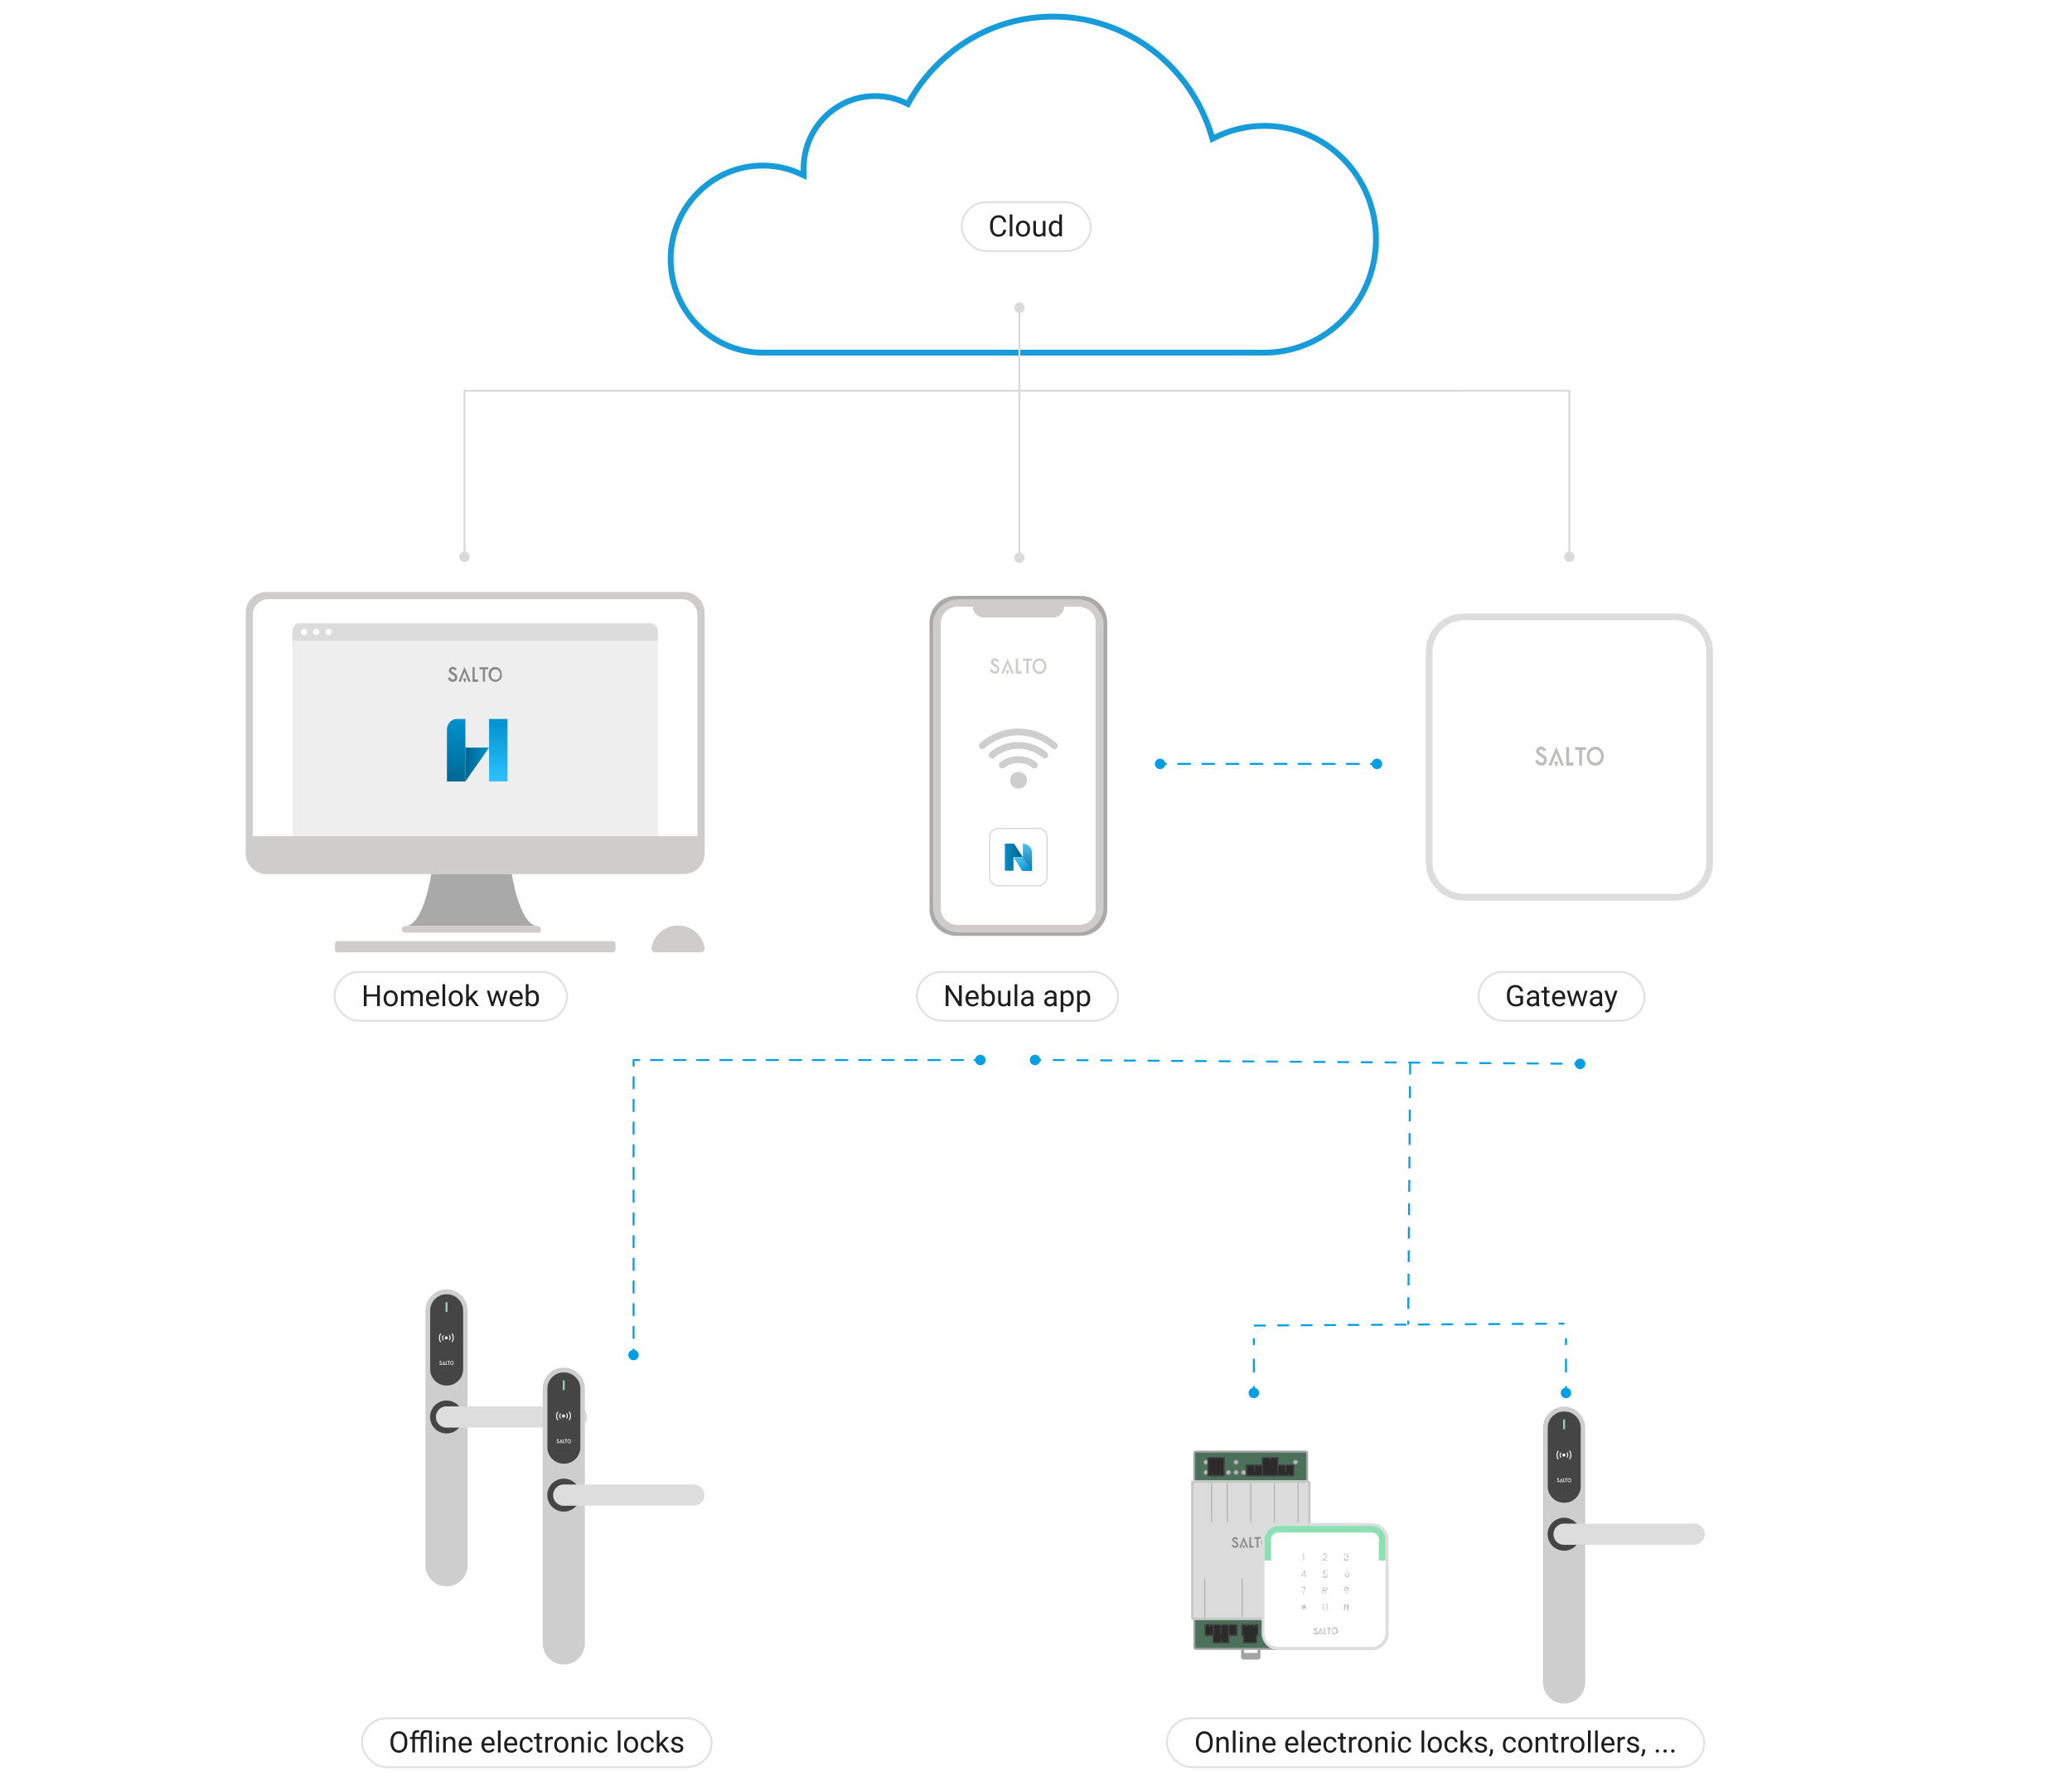 <svg xmlns="http://www.w3.org/2000/svg" width="700" height="600" fill="none" viewBox="0 0 899 909"><path fill="#fff" d="M0 0h899v909H0z"/><path stroke="#189CD9" stroke-width="3" d="m539.297 69.333.51 1.709 1.596-.796c7.44-3.71 15.947-5.833 24.993-5.833 31.547 0 57.104 25.812 57.104 58.043 0 32.053-25.56 58.044-57.104 58.044H309.594c-26.082 0-47.094-21.45-47.094-47.878 0-26.423 21.19-47.877 47.094-47.877 6.702 0 13.043 1.406 18.855 4.041l2.119.961V86.15c0-20.426 16.451-36.985 36.538-36.985 5.602 0 10.84 1.221 15.549 3.483l1.266.608.69-1.224C399.286 25.969 426.648 8.5 458.288 8.5c38.077 0 70.453 25.499 81.009 60.833Z"/><rect width="66" height="25" x="411.5" y="103.5" fill="#fff" rx="12.5"/><rect width="66" height="25" x="411.5" y="103.5" stroke="#E1E1E1" rx="12.5"/><path fill="#1E1E1E" d="M432.818 117.609h1.406a4.486 4.486 0 0 1-.578 1.809 3.387 3.387 0 0 1-1.326 1.267c-.571.308-1.284.461-2.139.461a4.058 4.058 0 0 1-1.706-.351 3.78 3.78 0 0 1-1.311-.996 4.653 4.653 0 0 1-.85-1.56 6.67 6.67 0 0 1-.293-2.036v-1.062c0-.747.098-1.424.293-2.029a4.58 4.58 0 0 1 .857-1.568 3.827 3.827 0 0 1 1.355-1.003c.527-.234 1.12-.352 1.78-.352.805 0 1.486.152 2.043.455.557.302.989.722 1.297 1.259.312.533.505 1.15.578 1.853h-1.406c-.068-.498-.195-.925-.381-1.281a1.976 1.976 0 0 0-.791-.835c-.342-.196-.789-.293-1.34-.293-.474 0-.891.09-1.253.271-.356.18-.657.437-.901.769-.239.332-.42.73-.542 1.194a6.068 6.068 0 0 0-.183 1.545v1.077c0 .522.054 1.013.161 1.472.113.459.281.862.506 1.208.224.347.51.62.857.821.346.195.757.293 1.23.293.601 0 1.079-.096 1.436-.286.356-.19.625-.464.805-.82.186-.357.318-.784.396-1.282Zm4.599-7.859V121h-1.362v-11.25h1.362Zm1.817 7.375v-.168c0-.571.083-1.101.249-1.589.166-.493.405-.921.718-1.282a3.213 3.213 0 0 1 1.135-.85 3.523 3.523 0 0 1 1.494-.307c.557 0 1.057.102 1.502.307.449.201.83.484 1.142.85a3.7 3.7 0 0 1 .725 1.282c.166.488.249 1.018.249 1.589v.168c0 .572-.083 1.102-.249 1.59a3.803 3.803 0 0 1-.725 1.282 3.321 3.321 0 0 1-1.135.849c-.44.2-.938.3-1.494.3-.557 0-1.057-.1-1.502-.3a3.396 3.396 0 0 1-1.142-.849 3.875 3.875 0 0 1-.718-1.282 4.908 4.908 0 0 1-.249-1.59Zm1.355-.168v.168c0 .396.046.77.139 1.121.093.347.232.654.418.923.19.269.427.481.71.637.283.152.613.227.989.227a2 2 0 0 0 .974-.227c.283-.156.517-.368.703-.637.186-.269.325-.576.417-.923.098-.351.147-.725.147-1.121v-.168c0-.391-.049-.759-.147-1.106a2.839 2.839 0 0 0-.424-.93 2.027 2.027 0 0 0-.703-.645 1.979 1.979 0 0 0-.982-.234c-.371 0-.698.078-.981.234a2.1 2.1 0 0 0-.703.645 2.936 2.936 0 0 0-.418.93 4.253 4.253 0 0 0-.139 1.106Zm12.407 2.212v-6.094h1.362V121h-1.296l-.066-1.831Zm.256-1.67.564-.015c0 .528-.056 1.016-.168 1.465-.107.445-.283.83-.527 1.157a2.486 2.486 0 0 1-.96.769c-.395.181-.876.271-1.443.271-.385 0-.739-.056-1.062-.168a2.121 2.121 0 0 1-.82-.52 2.36 2.36 0 0 1-.535-.916c-.122-.375-.183-.827-.183-1.354v-5.113h1.355v5.127c0 .357.039.652.117.886.083.23.193.413.33.55.142.132.298.224.469.278.175.054.356.081.542.081.576 0 1.032-.11 1.369-.33.337-.225.579-.525.725-.901a3.39 3.39 0 0 0 .227-1.267Zm8.167 1.963v-9.712h1.362V121h-1.245l-.117-1.538Zm-5.332-2.337v-.153c0-.606.073-1.155.22-1.648.151-.498.363-.926.637-1.282a2.8 2.8 0 0 1 2.278-1.113c.498 0 .932.088 1.303.263.376.171.694.423.953.755.263.327.471.722.622 1.186.151.464.256.989.315 1.575v.674a6.93 6.93 0 0 1-.315 1.567c-.151.464-.359.86-.622 1.187a2.613 2.613 0 0 1-.953.754c-.376.171-.815.256-1.318.256-.464 0-.889-.1-1.274-.3a3.005 3.005 0 0 1-.989-.842 4.076 4.076 0 0 1-.637-1.275 5.588 5.588 0 0 1-.22-1.604Zm1.362-.153v.153c0 .396.039.767.117 1.114.083.346.21.652.381.915.171.264.388.471.652.623.264.146.579.22.945.22.449 0 .818-.096 1.106-.286a2.13 2.13 0 0 0 .703-.754 4.32 4.32 0 0 0 .41-1.019v-1.765a3.9 3.9 0 0 0-.256-.776 2.395 2.395 0 0 0-.425-.674 1.836 1.836 0 0 0-.637-.476 2.069 2.069 0 0 0-.886-.176c-.371 0-.691.078-.96.235a1.86 1.86 0 0 0-.652.63 2.904 2.904 0 0 0-.381.922 5.07 5.07 0 0 0-.117 1.114Z"/><path fill="#CECDCC" d="M269.3 447.4H55.6c-5.9 0-10.6-4.8-10.6-10.6V313.6c0-5.9 4.8-10.6 10.6-10.6h213.7c5.9 0 10.6 4.8 10.6 10.6v123.2c0 5.9-4.7 10.6-10.6 10.6Z"/><path fill="#fff" d="M276.2 428H48.6V314.7c0-4.4 3.6-8 8-8h211.6c4.4 0 8 3.6 8 8V428Z"/><path fill="#EFEEEE" d="M256 428H68.9V323c0-2.2 1.8-4 4-4H252c2.2 0 4 1.8 4 4v105Z"/><path fill="#DCDCDC" d="M256 328H68.9v-4.9c0-2.2 1.8-4 4-4H252c2.2 0 4 1.8 4 4v4.9Z"/><path fill="#A9A9AA" d="M181.2 447.4H140s-4 26.6-13.3 26.6h67.9c-9.4.1-13.4-26.6-13.4-26.6Z"/><path fill="#CECDCC" d="M194.5 477.4h-67.9c-.9 0-1.7-.8-1.7-1.7 0-.9.8-1.7 1.7-1.7h67.9c.9 0 1.7.8 1.7 1.7 0 1-.8 1.7-1.7 1.7Z"/><path fill="#878889" d="M167.5 342.6v6.3h-1.1v-6.3h-1.7v-1.1h4.4v1.1h-1.6ZM152.6 348.4c-.4.4-.9.6-1.6.6-1.3 0-2-.7-2.5-1.9l1.1-.5c.3.7.6 1.2 1.5 1.2.6 0 1-.4 1-1 0-.4-.2-.8-.7-1.1l-1.5-.9c-.6-.4-.9-.9-.9-1.6 0-.6.2-1 .6-1.4.4-.3.8-.5 1.4-.5 1.1 0 1.6.6 2 1.4l-1 .5c-.2-.4-.4-.8-1-.8-.3 0-.5.1-.6.2-.1.1-.2.3-.2.5s.1.4.7.8c.9.6 1.4.9 1.5 1 .6.5.9 1.1.9 1.8 0 .8-.2 1.3-.7 1.7ZM161.1 348.9v-7.4h1.1v6.3h1.7v1.2h-2.8v-.1ZM175.3 347.9c-.7.7-1.5 1.1-2.5 1.1s-1.8-.4-2.5-1.1c-.7-.7-1-1.6-1-2.7 0-2 1.3-3.8 3.4-3.8 2.1 0 3.4 1.8 3.4 3.8.2 1-.1 1.9-.8 2.7Zm-.8-4.6c-.4-.5-1-.7-1.7-.7-1.5 0-2.3 1.3-2.3 2.7 0 1.4.9 2.7 2.3 2.7.7 0 1.2-.2 1.7-.7.4-.5.7-1.1.7-1.9 0-1-.2-1.6-.7-2.1ZM159 348.9l-2-5-1.9 5h-1.2l3.1-7.5 3.2 7.5H159Z"/><path fill="#878889" d="m156.2 347.3.9 2.3.9-2.3h-1.8Z"/><path fill="#fff" d="M74.9 325.1a1.6 1.6 0 1 0 0-3.2 1.6 1.6 0 0 0 0 3.2ZM81.2 325.1a1.6 1.6 0 1 0 0-3.2 1.6 1.6 0 0 0 0 3.2ZM87.5 325.1a1.6 1.6 0 1 0 0-3.2 1.6 1.6 0 0 0 0 3.2Z"/><path fill="#CECDCC" d="M232.8 487.5H92.1c-.7 0-1.4-.6-1.4-1.4v-3c0-.7.6-1.4 1.4-1.4h140.8c.7 0 1.4.6 1.4 1.4v3c-.1.8-.7 1.4-1.5 1.4ZM277.8 487.5c1.3 0 2.3-1.2 2.1-2.5-1.2-6.4-6.8-11.3-13.6-11.3s-12.4 4.9-13.6 11.3c-.2 1.3.7 2.5 2.1 2.5h23Z"/><path fill="#A9A9AA" d="M472.341 305H408.61c-7.517 0-13.61 6.093-13.61 13.61v146.78c0 7.517 6.093 13.61 13.61 13.61h63.731c7.517 0 13.61-6.093 13.61-13.61V318.61c0-7.517-6.093-13.61-13.61-13.61Z"/><path fill="#fff" d="M471.756 310.415h-7.976c0 3.073-2.487 5.561-5.634 5.561h-35.341c-3.073 0-5.561-2.488-5.634-5.561h-7.976c-4.756 0-8.561 3.878-8.561 8.561v145.975c0 4.756 3.878 8.561 8.561 8.561h62.488c4.756 0 8.561-3.878 8.561-8.561V319.049c0-4.756-3.878-8.561-8.561-8.561l.073-.073Z"/><path fill="#CECDCC" d="M471.024 306.756h-61.097c-7.244 0-13.171 5.854-13.171 13.171v144.219c0 7.317 5.927 13.171 13.171 13.171h61.024c7.317 0 13.171-5.927 13.171-13.171V319.927c0-7.317-5.927-13.171-13.171-13.171h.073Zm9.293 158.268c0 4.756-3.878 8.561-8.561 8.561h-62.488c-4.756 0-8.561-3.878-8.561-8.561V319.049c0-4.756 3.878-8.561 8.561-8.561h7.976c0 3.073 2.488 5.561 5.634 5.561h35.342c3.073 0 5.56-2.488 5.634-5.561h7.975c4.756 0 8.561 3.878 8.561 8.561v145.975h-.073Z"/><path fill="#CECDCC" d="M442.781 338.293h1.756v6.512h1.17v-6.512h1.683v-1.171h-4.609v1.171ZM430.049 340.78c-.073-.073-.659-.439-1.61-1.024-.585-.366-.732-.585-.732-.805 0-.219.073-.439.22-.585.146-.146.366-.22.658-.22.586 0 .805.366 1.025.805l1.024-.512c-.512-.878-1.024-1.463-2.122-1.463-1.097 0-1.024.146-1.463.512-.439.366-.659.805-.659 1.39 0 .585.366 1.171.951 1.61l1.537.951c.512.366.732.732.732 1.171 0 .658-.512 1.024-1.098 1.024-.878 0-1.171-.439-1.536-1.244l-1.098.512c.512 1.171 1.171 1.903 2.561 1.903s1.171-.22 1.61-.585c.439-.44.658-.952.658-1.61 0-.659-.366-1.39-.951-1.903l.293.073ZM440.366 337.122h-1.244v7.683h3v-1.171h-1.756v-6.512ZM451.268 337.049c-2.195 0-3.512 1.902-3.585 3.951 0 1.098.366 2.049 1.024 2.78.659.732 1.537 1.171 2.561 1.171 1.025 0 1.903-.366 2.561-1.171.659-.731 1.025-1.682 1.025-2.78 0-2.049-1.391-3.951-3.586-3.951Zm1.756 5.927a2.226 2.226 0 0 1-1.756.804c-1.536 0-2.414-1.317-2.414-2.78 0-1.463.878-2.78 2.414-2.78 1.537 0 1.244.219 1.756.804.439.513.732 1.171.732 1.976 0 .805-.219 1.463-.732 1.976ZM431.659 344.805h1.243l2.049-5.122 2.049 5.122h1.171l-3.22-7.756-3.292 7.756Z"/><path fill="#CECDCC" d="m434.951 345.61.878-2.415H434l.951 2.415Z"/><path fill="#CFCECE" d="M440.512 403.707a4.317 4.317 0 1 0 0-8.633 4.317 4.317 0 0 0 0 8.633Z"/><path stroke="#CFCECE" stroke-linecap="round" stroke-linejoin="round" stroke-width="3.5" d="M432.244 391.561a13.348 13.348 0 0 1 8.195-2.781c3.073 0 5.927 1.025 8.195 2.781M427.049 386.512a20.74 20.74 0 0 1 13.463-4.975c5.122 0 9.805 1.902 13.464 4.975"/><path stroke="#CFCECE" stroke-linecap="round" stroke-linejoin="round" stroke-width="3.5" d="M422 381.756c4.902-4.39 11.341-7.097 18.439-7.097 7.098 0 13.537 2.707 18.439 7.097"/><path fill="#fff" stroke="#CFCECE" stroke-linecap="round" stroke-linejoin="round" stroke-width=".5" d="M450.683 424.049h-20.415a4.463 4.463 0 0 0-4.463 4.463v20.415a4.463 4.463 0 0 0 4.463 4.463h20.415a4.463 4.463 0 0 0 4.463-4.463v-20.415a4.463 4.463 0 0 0-4.463-4.463Z"/><path fill="url(#a)" d="M442.781 445.707v-13.902c2.56 0 4.682 2.122 4.682 4.683v9.292h-4.682v-.073Z"/><path fill="url(#b)" d="M437.951 445.707h-4.39v-13.902h4.683l4.537 6.951h-4.83v6.951Z"/><path fill="url(#c)" d="m442.342 445.707-4.391-6.951h4.83l4.682 6.951h-5.121Z"/><path fill="#DDD" d="M776.453 461H668.547C657.756 461 649 452.244 649 441.453V333.547c0-10.791 8.756-19.547 19.547-19.547h107.906c10.791 0 19.547 8.756 19.547 19.547v107.906c0 10.791-8.756 19.547-19.547 19.547Z"/><path fill="#fff" d="M776.365 457.55h-107.73c-8.933 0-16.186-7.252-16.186-16.185v-107.73c0-8.933 7.253-16.186 16.186-16.186h107.73c8.933 0 16.185 7.253 16.185 16.186v107.73c0 8.933-7.252 16.185-16.185 16.185Z"/><path fill="#BCBCBB" d="M728.957 383.874v7.96h-1.416v-7.96h-2.122v-1.416h5.572v1.416h-2.034ZM710.117 391.126c-.53.531-1.238.708-1.946.708-1.68 0-2.565-.885-3.184-2.388l1.327-.619c.354.884.708 1.503 1.857 1.503.708 0 1.327-.442 1.327-1.238 0-.531-.265-.973-.884-1.415l-1.858-1.15c-.796-.531-1.238-1.15-1.238-1.946 0-.707.265-1.327.796-1.769.442-.442 1.061-.619 1.769-.619 1.327 0 1.946.708 2.565 1.769l-1.327.619c-.354-.531-.53-.973-1.238-.973-.354 0-.619.089-.796.266-.177.176-.265.353-.265.707 0 .177.176.531.884.973 1.15.708 1.769 1.15 1.946 1.238.708.619 1.15 1.415 1.15 2.3-.089.884-.354 1.592-.885 2.034ZM720.908 391.834v-9.464h1.415v7.96h2.211v1.504h-3.626ZM738.863 390.507c-.796.973-1.858 1.415-3.096 1.415s-2.3-.442-3.096-1.415a5.316 5.316 0 0 1-1.238-3.449c0-2.477 1.681-4.865 4.334-4.865 2.653 0 4.334 2.3 4.334 4.865 0 1.415-.442 2.565-1.238 3.449Zm-.973-5.837a2.689 2.689 0 0 0-2.123-.973c-1.857 0-3.007 1.592-3.007 3.361 0 1.769 1.061 3.361 3.007 3.361.885 0 1.592-.354 2.123-.973.53-.619.884-1.415.884-2.388-.088-.973-.354-1.769-.884-2.388ZM718.254 391.834l-2.476-6.28-2.477 6.28h-1.503l3.98-9.552 3.98 9.552h-1.504Z"/><path fill="#BCBCBB" d="m714.628 389.888 1.15 2.919 1.15-2.919h-2.3Z"/><rect width="85" height="25" x="676" y="497.5" fill="#fff" rx="12.5"/><rect width="85" height="25" x="676" y="497.5" stroke="#E1E1E1" rx="12.5"/><path fill="#1E1E1E" d="M698.783 509.69v3.904c-.132.195-.342.415-.63.659-.288.239-.686.449-1.194.63-.502.176-1.152.263-1.948.263a4.69 4.69 0 0 1-1.794-.336 4.057 4.057 0 0 1-1.414-.997 4.674 4.674 0 0 1-.923-1.596c-.214-.63-.322-1.343-.322-2.139v-.828c0-.795.093-1.506.278-2.131.191-.625.469-1.155.835-1.589.367-.44.816-.772 1.348-.996.532-.23 1.143-.345 1.831-.345.816 0 1.497.142 2.044.425a3.17 3.17 0 0 1 1.289 1.157c.312.494.512 1.055.6 1.685h-1.413a2.988 2.988 0 0 0-.381-1.055 2.037 2.037 0 0 0-.799-.761c-.346-.196-.793-.293-1.34-.293-.493 0-.92.09-1.282.271a2.35 2.35 0 0 0-.893.776c-.235.337-.41.745-.528 1.223a7.127 7.127 0 0 0-.168 1.619v.842c0 .615.071 1.165.212 1.648.147.483.354.896.623 1.238.269.337.588.593.959.769.376.176.791.264 1.246.264.502 0 .91-.042 1.223-.125.312-.088.556-.19.732-.308a2.15 2.15 0 0 0 .403-.344v-2.387h-2.468v-1.143h3.874Zm6.812 3.955v-4.08c0-.312-.064-.583-.191-.813a1.247 1.247 0 0 0-.556-.542c-.249-.127-.557-.19-.923-.19-.342 0-.642.059-.901.176a1.575 1.575 0 0 0-.601.461 1.017 1.017 0 0 0-.212.615h-1.355c0-.283.073-.564.22-.842.146-.278.356-.53.63-.754.278-.23.61-.41.996-.542.39-.137.825-.205 1.303-.205.577 0 1.084.097 1.524.293.444.195.791.49 1.04.886.254.391.381.881.381 1.472v3.691c0 .264.022.545.066.843.048.298.119.554.212.769V515h-1.414a2.544 2.544 0 0 1-.161-.623 5.008 5.008 0 0 1-.058-.732Zm.234-3.45.015.952h-1.37c-.386 0-.73.032-1.033.096a2.35 2.35 0 0 0-.761.271 1.289 1.289 0 0 0-.469.461 1.228 1.228 0 0 0-.161.637c0 .249.056.476.168.681.113.206.281.369.506.491.229.117.51.176.842.176a2.282 2.282 0 0 0 1.853-.908c.19-.254.293-.501.308-.74l.578.652a1.97 1.97 0 0 1-.278.681 3.286 3.286 0 0 1-1.502 1.282 2.915 2.915 0 0 1-1.157.219c-.537 0-1.008-.104-1.413-.314a2.415 2.415 0 0 1-.938-.843 2.225 2.225 0 0 1-.329-1.194c0-.424.083-.798.249-1.12.166-.327.405-.598.717-.813.313-.22.689-.386 1.128-.498.44-.113.93-.169 1.472-.169h1.575Zm6.57-3.12v1.04h-4.285v-1.04h4.285Zm-2.835-1.926h1.355v7.888c0 .269.042.471.125.608.083.137.19.227.322.271.132.044.274.066.425.066.112 0 .23-.01.352-.029.127-.025.222-.044.285-.059l.008 1.106a3.17 3.17 0 0 1-.425.095 3.253 3.253 0 0 1-.623.051c-.332 0-.637-.065-.915-.197a1.474 1.474 0 0 1-.667-.659c-.161-.313-.242-.733-.242-1.26v-7.881Zm7.713 9.997a3.894 3.894 0 0 1-1.502-.278 3.405 3.405 0 0 1-1.15-.798 3.558 3.558 0 0 1-.732-1.216 4.456 4.456 0 0 1-.256-1.538v-.308c0-.644.095-1.218.285-1.721.191-.508.45-.937.777-1.289a3.307 3.307 0 0 1 1.113-.798 3.193 3.193 0 0 1 1.289-.271c.566 0 1.055.097 1.465.293.415.195.754.468 1.018.82.264.347.459.757.586 1.23.127.469.19.982.19 1.539v.607h-5.918v-1.106h4.563v-.102a3.356 3.356 0 0 0-.219-1.025 1.85 1.85 0 0 0-.586-.821c-.269-.215-.635-.322-1.099-.322a1.844 1.844 0 0 0-1.516.769c-.186.254-.33.564-.432.93a4.697 4.697 0 0 0-.154 1.267v.308c0 .376.051.73.154 1.062.107.327.261.615.461.864.205.249.452.445.74.586.293.142.625.213.996.213.479 0 .884-.098 1.216-.293.332-.196.622-.457.872-.784l.82.652a3.765 3.765 0 0 1-.652.739 3.11 3.11 0 0 1-.974.572c-.381.146-.833.219-1.355.219Zm6.672-1.552 2.036-6.519h.894l-.176 1.297L724.63 515h-.871l.19-1.406Zm-1.369-6.519 1.735 6.592.125 1.333h-.916l-2.299-7.925h1.355Zm6.247 6.541 1.655-6.541h1.348l-2.3 7.925h-.908l.205-1.384Zm-1.75-6.541 1.992 6.409.227 1.516h-.864l-2.132-6.643-.175-1.282h.952Zm10.818 6.57v-4.08c0-.312-.064-.583-.191-.813a1.249 1.249 0 0 0-.557-.542c-.249-.127-.556-.19-.922-.19-.342 0-.642.059-.901.176a1.575 1.575 0 0 0-.601.461 1.017 1.017 0 0 0-.212.615h-1.355c0-.283.073-.564.219-.842.147-.278.357-.53.63-.754.279-.23.611-.41.996-.542a3.925 3.925 0 0 1 1.304-.205c.576 0 1.084.097 1.524.293.444.195.791.49 1.04.886.254.391.381.881.381 1.472v3.691c0 .264.021.545.065.843.049.298.12.554.213.769V515h-1.414a2.544 2.544 0 0 1-.161-.623 5.008 5.008 0 0 1-.058-.732Zm.234-3.45.015.952h-1.37c-.386 0-.73.032-1.033.096a2.357 2.357 0 0 0-.762.271 1.286 1.286 0 0 0-.468.461 1.218 1.218 0 0 0-.161.637c0 .249.056.476.168.681.112.206.281.369.505.491.23.117.511.176.843.176.415 0 .781-.088 1.098-.264.318-.175.569-.39.755-.644.19-.254.293-.501.307-.74l.579.652a1.97 1.97 0 0 1-.278.681 3.286 3.286 0 0 1-1.502 1.282 2.918 2.918 0 0 1-1.157.219c-.537 0-1.008-.104-1.414-.314a2.42 2.42 0 0 1-.937-.843 2.226 2.226 0 0 1-.33-1.194c0-.424.083-.798.249-1.12a2.17 2.17 0 0 1 .718-.813c.313-.22.689-.386 1.128-.498.439-.113.93-.169 1.472-.169h1.575Zm5.361 3.985 2.205-7.105h1.45l-3.179 9.148a5.056 5.056 0 0 1-.293.63 2.98 2.98 0 0 1-.454.652c-.185.205-.41.371-.674.498-.258.132-.568.198-.93.198a3.941 3.941 0 0 1-.761-.118l-.008-1.098c.039.005.1.01.183.015a2.182 2.182 0 0 0 .967-.11c.215-.078.396-.213.542-.403.151-.186.281-.442.388-.769l.564-1.538Zm-1.618-7.105 2.058 6.153.351 1.428-.974.498-2.915-8.079h1.48Z"/><rect width="103" height="25" x="388.5" y="497.5" fill="#fff" rx="12.5"/><rect width="103" height="25" x="388.5" y="497.5" stroke="#E1E1E1" rx="12.5"/><path fill="#1E1E1E" d="M411.494 504.336V515h-1.421l-5.368-8.225V515h-1.414v-10.664h1.414l5.39 8.247v-8.247h1.399Zm5.589 10.81a3.89 3.89 0 0 1-1.502-.278 3.395 3.395 0 0 1-1.15-.798 3.558 3.558 0 0 1-.732-1.216 4.456 4.456 0 0 1-.257-1.538v-.308c0-.644.096-1.218.286-1.721.19-.508.449-.937.776-1.289a3.32 3.32 0 0 1 1.114-.798 3.19 3.19 0 0 1 1.289-.271c.566 0 1.054.097 1.465.293.415.195.754.468 1.018.82.263.347.459.757.586 1.23.127.469.19.982.19 1.539v.607h-5.918v-1.106h4.563v-.102a3.357 3.357 0 0 0-.22-1.025 1.843 1.843 0 0 0-.586-.821c-.268-.215-.634-.322-1.098-.322a1.844 1.844 0 0 0-1.516.769 2.88 2.88 0 0 0-.433.93 4.74 4.74 0 0 0-.153 1.267v.308c0 .376.051.73.153 1.062.108.327.262.615.462.864.205.249.452.445.74.586.293.142.625.213.996.213.478 0 .884-.098 1.216-.293.332-.196.622-.457.871-.784l.82.652c-.17.259-.388.505-.651.739a3.122 3.122 0 0 1-.974.572c-.381.146-.833.219-1.355.219Zm4.658-11.396h1.362v9.712l-.117 1.538h-1.245v-11.25Zm6.716 7.222v.153a5.97 5.97 0 0 1-.205 1.604 3.936 3.936 0 0 1-.601 1.275 2.798 2.798 0 0 1-.966.842c-.381.2-.818.3-1.311.3-.503 0-.945-.085-1.326-.256a2.601 2.601 0 0 1-.952-.754 3.89 3.89 0 0 1-.623-1.187 7.525 7.525 0 0 1-.315-1.567v-.674a7.539 7.539 0 0 1 .315-1.575c.156-.464.364-.859.623-1.186.258-.332.576-.584.952-.755.376-.175.813-.263 1.311-.263s.94.097 1.326.293c.385.19.708.464.966.82.264.356.464.784.601 1.282a6.15 6.15 0 0 1 .205 1.648Zm-1.362.153v-.153c0-.396-.037-.767-.11-1.114a2.875 2.875 0 0 0-.352-.922 1.74 1.74 0 0 0-.637-.63c-.264-.157-.588-.235-.974-.235-.342 0-.64.059-.894.176a1.934 1.934 0 0 0-.637.476c-.176.195-.32.42-.432.674a3.926 3.926 0 0 0-.242.776v1.765c.079.342.205.672.381.989a2.3 2.3 0 0 0 .718.769c.303.2.676.301 1.121.301.366 0 .678-.074.937-.22.264-.152.476-.359.637-.623a2.92 2.92 0 0 0 .367-.915 5.07 5.07 0 0 0 .117-1.114Zm7.925 2.044v-6.094h1.362V515h-1.297l-.065-1.831Zm.256-1.67.564-.015c0 .528-.056 1.016-.169 1.465-.107.445-.283.83-.527 1.157a2.483 2.483 0 0 1-.959.769c-.396.181-.877.271-1.443.271-.386 0-.74-.056-1.062-.168a2.125 2.125 0 0 1-.821-.52 2.372 2.372 0 0 1-.534-.916c-.122-.375-.183-.827-.183-1.354v-5.113h1.355v5.127c0 .357.039.652.117.886.083.23.193.413.329.55.142.132.298.224.469.278.176.054.357.081.542.081.576 0 1.033-.11 1.37-.33.337-.225.578-.525.725-.901a3.41 3.41 0 0 0 .227-1.267Zm4.643-7.749V515h-1.362v-11.25h1.362Zm6.849 9.895v-4.08c0-.312-.064-.583-.191-.813a1.247 1.247 0 0 0-.556-.542c-.25-.127-.557-.19-.923-.19-.342 0-.642.059-.901.176a1.575 1.575 0 0 0-.601.461 1.017 1.017 0 0 0-.212.615h-1.355c0-.283.073-.564.22-.842.146-.278.356-.53.629-.754.279-.23.611-.41.997-.542.39-.137.825-.205 1.303-.205.576 0 1.084.097 1.524.293.444.195.791.49 1.04.886.254.391.381.881.381 1.472v3.691c0 .264.022.545.065.843.049.298.12.554.213.769V515h-1.414a2.544 2.544 0 0 1-.161-.623 5.008 5.008 0 0 1-.058-.732Zm.234-3.45.015.952h-1.37c-.386 0-.73.032-1.033.096a2.35 2.35 0 0 0-.761.271 1.281 1.281 0 0 0-.469.461 1.218 1.218 0 0 0-.161.637c0 .249.056.476.168.681.112.206.281.369.505.491.23.117.511.176.843.176.415 0 .781-.088 1.098-.264.318-.175.569-.39.755-.644.19-.254.293-.501.307-.74l.579.652a1.97 1.97 0 0 1-.278.681 3.286 3.286 0 0 1-1.502 1.282 2.918 2.918 0 0 1-1.157.219c-.537 0-1.008-.104-1.414-.314a2.42 2.42 0 0 1-.937-.843 2.226 2.226 0 0 1-.33-1.194c0-.424.083-.798.249-1.12a2.17 2.17 0 0 1 .718-.813c.313-.22.689-.386 1.128-.498.44-.113.93-.169 1.472-.169h1.575Zm11.645 3.45v-4.08c0-.312-.063-.583-.19-.813a1.249 1.249 0 0 0-.557-.542c-.249-.127-.556-.19-.922-.19-.342 0-.643.059-.901.176a1.575 1.575 0 0 0-.601.461 1.01 1.01 0 0 0-.212.615h-1.355c0-.283.073-.564.219-.842.147-.278.357-.53.63-.754.279-.23.611-.41.996-.542a3.925 3.925 0 0 1 1.304-.205c.576 0 1.084.097 1.524.293.444.195.791.49 1.04.886.253.391.38.881.38 1.472v3.691c0 .264.022.545.066.843.049.298.12.554.213.769V515h-1.414a2.544 2.544 0 0 1-.161-.623 5.016 5.016 0 0 1-.059-.732Zm.235-3.45.014.952h-1.369c-.386 0-.73.032-1.033.096a2.357 2.357 0 0 0-.762.271 1.286 1.286 0 0 0-.468.461 1.218 1.218 0 0 0-.161.637c0 .249.056.476.168.681.112.206.281.369.505.491.23.117.511.176.843.176.415 0 .781-.088 1.098-.264.318-.175.569-.39.755-.644.19-.254.293-.501.307-.74l.579.652a1.97 1.97 0 0 1-.278.681 3.286 3.286 0 0 1-1.502 1.282 2.918 2.918 0 0 1-1.157.219c-.537 0-1.008-.104-1.414-.314-.4-.21-.713-.491-.937-.843a2.226 2.226 0 0 1-.33-1.194c0-.424.083-.798.249-1.12a2.17 2.17 0 0 1 .718-.813c.313-.22.689-.386 1.128-.498.439-.113.93-.169 1.472-.169h1.575Zm4.607-1.596v9.448h-1.363v-10.972h1.246l.117 1.524Zm5.339 2.373v.153a5.97 5.97 0 0 1-.205 1.604 3.936 3.936 0 0 1-.601 1.275 2.723 2.723 0 0 1-.959.842c-.381.2-.818.3-1.311.3-.503 0-.947-.083-1.333-.249a2.614 2.614 0 0 1-.981-.725 3.69 3.69 0 0 1-.645-1.142 6.603 6.603 0 0 1-.322-1.502v-.82a6.87 6.87 0 0 1 .329-1.575c.161-.464.374-.859.638-1.186.268-.332.593-.584.974-.755.38-.175.82-.263 1.318-.263.498 0 .94.097 1.326.293.385.19.71.464.974.82.263.356.461.784.593 1.282a6.15 6.15 0 0 1 .205 1.648Zm-1.362.153v-.153c0-.396-.042-.767-.125-1.114a2.802 2.802 0 0 0-.388-.922 1.847 1.847 0 0 0-.659-.63c-.269-.157-.588-.235-.96-.235-.341 0-.639.059-.893.176a1.923 1.923 0 0 0-.637.476c-.176.195-.32.42-.432.674a3.86 3.86 0 0 0-.242.776v1.897c.098.342.234.664.41.967.176.298.41.54.703.725.293.181.662.271 1.106.271.366 0 .681-.075.945-.227.268-.156.488-.368.659-.637.176-.269.305-.576.388-.923.083-.351.125-.725.125-1.121Zm4.446-2.526v9.448h-1.363v-10.972h1.245l.118 1.524Zm5.339 2.373v.153a5.97 5.97 0 0 1-.205 1.604 3.936 3.936 0 0 1-.601 1.275 2.723 2.723 0 0 1-.959.842c-.381.2-.818.3-1.311.3-.503 0-.947-.083-1.333-.249a2.626 2.626 0 0 1-.982-.725 3.708 3.708 0 0 1-.644-1.142 6.603 6.603 0 0 1-.322-1.502v-.82a6.87 6.87 0 0 1 .329-1.575c.161-.464.374-.859.637-1.186a2.63 2.63 0 0 1 .974-.755c.381-.175.821-.263 1.319-.263s.94.097 1.326.293c.385.19.71.464.974.82.263.356.461.784.593 1.282a6.15 6.15 0 0 1 .205 1.648Zm-1.362.153v-.153c0-.396-.042-.767-.125-1.114a2.802 2.802 0 0 0-.388-.922 1.847 1.847 0 0 0-.659-.63c-.269-.157-.589-.235-.96-.235-.341 0-.639.059-.893.176a1.923 1.923 0 0 0-.637.476c-.176.195-.32.42-.433.674a3.858 3.858 0 0 0-.241.776v1.897c.097.342.234.664.41.967.176.298.41.54.703.725.293.181.662.271 1.106.271.366 0 .681-.075.945-.227.268-.156.488-.368.659-.637.176-.269.305-.576.388-.923.083-.351.125-.725.125-1.121Z"/><rect width="119" height="25" x="90.5" y="497.5" fill="#fff" rx="12.5"/><rect width="119" height="25" x="90.5" y="497.5" stroke="#E1E1E1" rx="12.5"/><path fill="#1E1E1E" d="M112.427 508.921v1.15h-5.772v-1.15h5.772Zm-5.552-4.585V515h-1.414v-10.664h1.414Zm6.782 0V515h-1.406v-10.664h1.406Zm1.948 6.789v-.168c0-.571.083-1.101.249-1.589.167-.493.406-.921.718-1.282a3.217 3.217 0 0 1 1.136-.85 3.523 3.523 0 0 1 1.494-.307c.556 0 1.057.102 1.501.307.449.201.83.484 1.143.85.317.361.559.789.725 1.282.166.488.249 1.018.249 1.589v.168c0 .572-.083 1.102-.249 1.59a3.82 3.82 0 0 1-.725 1.282 3.325 3.325 0 0 1-1.136.849c-.439.2-.937.3-1.494.3-.556 0-1.057-.1-1.501-.3a3.41 3.41 0 0 1-1.143-.849 3.91 3.91 0 0 1-.718-1.282 4.908 4.908 0 0 1-.249-1.59Zm1.355-.168v.168c0 .396.047.77.14 1.121.092.347.232.654.417.923.191.269.427.481.711.637.283.152.612.227.988.227a2 2 0 0 0 .974-.227c.284-.156.518-.368.704-.637.185-.269.324-.576.417-.923.098-.351.147-.725.147-1.121v-.168c0-.391-.049-.759-.147-1.106a2.84 2.84 0 0 0-.425-.93 2.019 2.019 0 0 0-.703-.645 1.972 1.972 0 0 0-.981-.234c-.371 0-.699.078-.982.234a2.119 2.119 0 0 0-.703.645 2.934 2.934 0 0 0-.417.93c-.093.347-.14.715-.14 1.106Zm8.907-2.307V515h-1.363v-7.925h1.289l.074 1.575Zm-.279 2.087-.63-.022a5.403 5.403 0 0 1 .213-1.501c.137-.464.339-.867.608-1.209a2.712 2.712 0 0 1 1.003-.791c.401-.19.864-.285 1.392-.285.371 0 .713.053 1.025.161.313.102.584.266.813.491.23.224.408.512.535.864.127.351.19.776.19 1.274V515h-1.355v-5.215c0-.415-.07-.747-.212-.996a1.213 1.213 0 0 0-.586-.542 2.119 2.119 0 0 0-.894-.176c-.4 0-.734.071-1.003.213a1.695 1.695 0 0 0-.645.586 2.63 2.63 0 0 0-.351.857 4.809 4.809 0 0 0-.103 1.01Zm5.135-.747-.909.279a3.99 3.99 0 0 1 .213-1.253c.141-.4.344-.757.608-1.069.268-.313.598-.559.989-.74.39-.186.837-.278 1.34-.278.425 0 .801.056 1.128.168.332.112.61.286.835.52.229.23.403.525.52.886.117.362.176.791.176 1.289V515h-1.363v-5.222c0-.445-.071-.789-.212-1.033a1.109 1.109 0 0 0-.586-.52 2.354 2.354 0 0 0-.894-.154c-.297 0-.561.052-.791.154a1.637 1.637 0 0 0-.578.425 1.84 1.84 0 0 0-.359.608 2.255 2.255 0 0 0-.117.732Zm10.239 5.156a3.894 3.894 0 0 1-1.502-.278 3.391 3.391 0 0 1-1.149-.798 3.545 3.545 0 0 1-.733-1.216 4.456 4.456 0 0 1-.256-1.538v-.308c0-.644.095-1.218.285-1.721.191-.508.45-.937.777-1.289a3.307 3.307 0 0 1 1.113-.798 3.193 3.193 0 0 1 1.289-.271c.567 0 1.055.097 1.465.293.415.195.754.468 1.018.82.264.347.459.757.586 1.23.127.469.19.982.19 1.539v.607h-5.918v-1.106h4.563v-.102a3.356 3.356 0 0 0-.219-1.025 1.85 1.85 0 0 0-.586-.821c-.269-.215-.635-.322-1.099-.322a1.84 1.84 0 0 0-1.516.769c-.186.254-.33.564-.432.93a4.697 4.697 0 0 0-.154 1.267v.308c0 .376.051.73.154 1.062.107.327.261.615.461.864.205.249.452.445.74.586.293.142.625.213.996.213.479 0 .884-.098 1.216-.293.332-.196.623-.457.872-.784l.82.652a3.765 3.765 0 0 1-.652.739 3.11 3.11 0 0 1-.974.572c-.381.146-.833.219-1.355.219Zm6.138-11.396V515h-1.363v-11.25h1.363Zm1.816 7.375v-.168c0-.571.083-1.101.249-1.589.166-.493.405-.921.718-1.282a3.213 3.213 0 0 1 1.135-.85 3.523 3.523 0 0 1 1.494-.307c.557 0 1.057.102 1.502.307.449.201.83.484 1.142.85a3.7 3.7 0 0 1 .725 1.282c.166.488.249 1.018.249 1.589v.168c0 .572-.083 1.102-.249 1.59a3.803 3.803 0 0 1-.725 1.282 3.321 3.321 0 0 1-1.135.849c-.439.2-.938.3-1.494.3-.557 0-1.057-.1-1.502-.3a3.396 3.396 0 0 1-1.142-.849 3.875 3.875 0 0 1-.718-1.282 4.908 4.908 0 0 1-.249-1.59Zm1.355-.168v.168c0 .396.046.77.139 1.121.093.347.232.654.418.923.19.269.427.481.71.637.283.152.613.227.989.227a2 2 0 0 0 .974-.227c.283-.156.518-.368.703-.637.186-.269.325-.576.418-.923.097-.351.146-.725.146-1.121v-.168c0-.391-.049-.759-.146-1.106a2.861 2.861 0 0 0-.425-.93 2.027 2.027 0 0 0-.703-.645 1.979 1.979 0 0 0-.982-.234c-.371 0-.698.078-.981.234a2.1 2.1 0 0 0-.703.645 2.936 2.936 0 0 0-.418.93 4.253 4.253 0 0 0-.139 1.106Zm8.921-7.207V515h-1.362v-11.25h1.362Zm4.841 3.325-3.457 3.699-1.933 2.007-.11-1.443 1.384-1.655 2.461-2.608h1.655ZM162.795 515l-2.827-3.779.703-1.209 3.721 4.988h-1.597Zm8.365-1.406 2.036-6.519h.893l-.175 1.297-2.073 6.628h-.872l.191-1.406Zm-1.37-6.519 1.736 6.592.124 1.333h-.915l-2.3-7.925h1.355Zm6.248 6.541 1.655-6.541h1.348l-2.3 7.925h-.908l.205-1.384Zm-1.751-6.541 1.992 6.409.227 1.516h-.864l-2.131-6.643-.176-1.282h.952Zm9.434 8.071a3.89 3.89 0 0 1-1.502-.278 3.405 3.405 0 0 1-1.15-.798 3.558 3.558 0 0 1-.732-1.216 4.456 4.456 0 0 1-.256-1.538v-.308c0-.644.095-1.218.285-1.721a3.85 3.85 0 0 1 .777-1.289 3.307 3.307 0 0 1 1.113-.798 3.193 3.193 0 0 1 1.289-.271c.566 0 1.055.097 1.465.293.415.195.754.468 1.018.82.264.347.459.757.586 1.23.127.469.19.982.19 1.539v.607h-5.918v-1.106h4.563v-.102a3.357 3.357 0 0 0-.22-1.025 1.848 1.848 0 0 0-.585-.821c-.269-.215-.635-.322-1.099-.322a1.844 1.844 0 0 0-1.516.769c-.186.254-.33.564-.432.93a4.697 4.697 0 0 0-.154 1.267v.308c0 .376.051.73.154 1.062.107.327.261.615.461.864.205.249.452.445.74.586.293.142.625.213.996.213.478 0 .884-.098 1.216-.293.332-.196.622-.457.871-.784l.821.652a3.797 3.797 0 0 1-.652.739 3.122 3.122 0 0 1-.974.572c-.381.146-.833.219-1.355.219Zm4.658-11.396h1.362v9.712l-.117 1.538h-1.245v-11.25Zm6.716 7.222v.153a5.97 5.97 0 0 1-.205 1.604 3.955 3.955 0 0 1-.6 1.275 2.801 2.801 0 0 1-.967.842c-.381.2-.818.3-1.311.3-.503 0-.945-.085-1.326-.256a2.61 2.61 0 0 1-.952-.754 3.913 3.913 0 0 1-.623-1.187 7.525 7.525 0 0 1-.315-1.567v-.674a7.539 7.539 0 0 1 .315-1.575c.157-.464.364-.859.623-1.186.259-.332.576-.584.952-.755.376-.175.813-.263 1.311-.263s.94.097 1.326.293c.385.19.708.464.967.82.263.356.463.784.6 1.282a6.15 6.15 0 0 1 .205 1.648Zm-1.362.153v-.153c0-.396-.037-.767-.11-1.114a2.852 2.852 0 0 0-.352-.922 1.74 1.74 0 0 0-.637-.63c-.263-.157-.588-.235-.974-.235-.342 0-.639.059-.893.176a1.937 1.937 0 0 0-.638.476c-.175.195-.319.42-.432.674a3.858 3.858 0 0 0-.241.776v1.765c.078.342.205.672.38.989a2.3 2.3 0 0 0 .718.769c.303.2.676.301 1.121.301.366 0 .679-.074.937-.22a1.78 1.78 0 0 0 .638-.623c.166-.263.288-.569.366-.915a5.07 5.07 0 0 0 .117-1.114Z"/><path fill="#CFCECE" d="M730.596 861.202c0 5.942-4.856 10.798-10.798 10.798S709 867.144 709 861.202V730.798c0-5.942 4.856-10.798 10.798-10.798s10.798 4.856 10.798 10.798v130.404Z"/><path fill="#454545" d="M719.989 769.197h-.255c-4.6 0-8.306-3.77-8.306-8.306v-30.093c0-4.6 3.77-8.306 8.306-8.306h.255c4.601 0 8.306 3.769 8.306 8.306v30.093c0 4.6-3.769 8.306-8.306 8.306Z"/><path fill="#95CDAE" d="M719.798 731.628c-.256 0-.511-.255-.511-.511v-4.153c0-.255.255-.511.511-.511.255 0 .511.256.511.511v4.153a.504.504 0 0 1-.511.511Z"/><path fill="#454545" d="M719.798 793.732a8.434 8.434 0 1 0 0-16.868 8.434 8.434 0 0 0 0 16.868Z"/><path fill="#2B2B2B" d="M719.734 763.063a.256.256 0 1 0-.001-.51.256.256 0 0 0 .001.51ZM721.906 763.063a.256.256 0 1 0 0-.511.256.256 0 0 0 0 .511ZM717.498 763.063a.256.256 0 1 0-.001-.51.256.256 0 0 0 .001.51Z"/><path fill="#fff" d="M721.076 756.994v1.661h-.32v-1.661h-.447v-.32h1.15v.32h-.383ZM717.178 758.527c-.128.128-.255.128-.383.128-.384 0-.511-.192-.639-.511l.255-.128c.064.192.128.319.384.319.128 0 .255-.063.255-.255 0-.128-.064-.192-.191-.32l-.384-.255c-.127-.128-.255-.256-.255-.384 0-.127.064-.255.128-.383.127-.064.191-.128.383-.128.255 0 .383.128.511.384l-.192.191c-.064-.127-.127-.191-.255-.191-.064 0-.128 0-.192.064-.064.063-.064.063-.064.127s.064.128.192.192c.255.128.383.256.383.256.128.127.256.319.256.511 0 .128-.064.319-.192.383ZM719.414 758.655v-1.981h.32v1.661h.447v.32h-.767ZM723.184 758.399c-.192.192-.383.32-.639.32-.255 0-.447-.128-.639-.32-.191-.191-.255-.447-.255-.702 0-.512.383-1.023.894-1.023.575 0 .895.511.895 1.023 0 .255-.064.511-.256.702Zm-.192-1.214a.58.58 0 0 0-.447-.191c-.383 0-.639.319-.639.703 0 .383.256.702.639.702a.58.58 0 0 0 .447-.191.726.726 0 0 0 .192-.511 4.41 4.41 0 0 0-.192-.512ZM718.903 758.655l-.511-1.278-.511 1.278h-.319l.83-1.981.831 1.981h-.32Z"/><path fill="#fff" d="m718.137 758.272.255.638.256-.638h-.511ZM719.67 745.557a.767.767 0 1 0 0-1.534.767.767 0 0 0 0 1.534Z"/><path stroke="#fff" stroke-linecap="round" stroke-linejoin="round" stroke-width=".499" d="M718.073 745.876a2.147 2.147 0 0 1-.32-1.086c0-.383.128-.766.32-1.086M721.331 743.64c.192.32.32.703.32 1.086 0 .384-.128.767-.32 1.087M716.731 746.771c-.383-.575-.575-1.278-.575-1.981 0-.703.192-1.405.575-1.98M722.673 742.746a3.59 3.59 0 0 1 .575 1.98c0 .703-.192 1.406-.575 1.981"/><path fill="#DDD" d="M786.374 790.729h-66.576a5.426 5.426 0 0 1-5.431-5.431 5.426 5.426 0 0 1 5.431-5.431h66.576a5.426 5.426 0 0 1 5.431 5.431 5.426 5.426 0 0 1-5.431 5.431Z"/><path fill="#CFCECE" d="M158.596 801.202c0 5.942-4.856 10.798-10.798 10.798S137 807.144 137 801.202V670.798c0-5.942 4.856-10.798 10.798-10.798s10.798 4.856 10.798 10.798v130.404Z"/><path fill="#454545" d="M147.989 709.197h-.255c-4.6 0-8.306-3.77-8.306-8.306v-30.093c0-4.6 3.77-8.306 8.306-8.306h.255c4.601 0 8.307 3.769 8.307 8.306v30.093c0 4.6-3.77 8.306-8.307 8.306Z"/><path fill="#95CDAE" d="M147.798 671.628c-.256 0-.511-.255-.511-.511v-4.153c0-.255.255-.511.511-.511.255 0 .511.256.511.511v4.153a.504.504 0 0 1-.511.511Z"/><path fill="#454545" d="M147.798 733.732a8.434 8.434 0 1 0 0-16.868 8.434 8.434 0 0 0 0 16.868Z"/><path fill="#2B2B2B" d="M147.734 703.063a.256.256 0 1 0 0-.511.256.256 0 0 0 0 .511ZM149.906 703.063a.256.256 0 1 0 0-.511.256.256 0 0 0 0 .511ZM145.498 703.063a.256.256 0 1 0-.001-.51.256.256 0 0 0 .001.51Z"/><path fill="#fff" d="M149.076 696.994v1.661h-.32v-1.661h-.447v-.32h1.15v.32h-.383ZM145.178 698.527c-.128.128-.255.128-.383.128-.383 0-.511-.192-.639-.511l.256-.128c.063.192.127.319.383.319.128 0 .255-.063.255-.255 0-.128-.063-.192-.191-.32l-.384-.255c-.127-.128-.255-.256-.255-.384 0-.127.064-.255.128-.383.127-.064.191-.128.383-.128.256 0 .383.128.511.384l-.192.191c-.063-.127-.127-.191-.255-.191-.064 0-.128 0-.192.064-.064.063-.064.063-.064.127s.064.128.192.192c.256.128.383.256.383.256.128.127.256.319.256.511 0 .128-.064.319-.192.383ZM147.414 698.655v-1.981h.32v1.661h.447v.32h-.767ZM151.184 698.399c-.192.192-.383.32-.639.32-.255 0-.447-.128-.639-.32-.191-.191-.255-.447-.255-.702 0-.512.383-1.023.894-1.023.575 0 .895.511.895 1.023 0 .255-.064.511-.256.702Zm-.192-1.214a.58.58 0 0 0-.447-.191c-.383 0-.639.319-.639.703 0 .383.256.702.639.702a.58.58 0 0 0 .447-.191.726.726 0 0 0 .192-.511c-.064-.192-.128-.384-.192-.512ZM146.903 698.655l-.511-1.278-.511 1.278h-.319l.83-1.981.831 1.981h-.32Z"/><path fill="#fff" d="m146.137 698.272.255.638.256-.638h-.511ZM147.67 685.557a.767.767 0 1 0 0-1.534.767.767 0 0 0 0 1.534Z"/><path stroke="#fff" stroke-linecap="round" stroke-linejoin="round" stroke-width=".499" d="M146.073 685.876a2.147 2.147 0 0 1-.32-1.086c0-.383.128-.766.32-1.086M149.331 683.64c.192.32.32.703.32 1.086 0 .384-.128.767-.32 1.087M144.731 686.771c-.383-.575-.575-1.278-.575-1.981 0-.703.192-1.405.575-1.98M150.673 682.746a3.59 3.59 0 0 1 .575 1.98c0 .703-.192 1.406-.575 1.981"/><path fill="#DDD" d="M214.374 730.729h-66.576a5.426 5.426 0 0 1-5.431-5.431 5.426 5.426 0 0 1 5.431-5.431h66.576a5.426 5.426 0 0 1 5.431 5.431 5.426 5.426 0 0 1-5.431 5.431Z"/><path fill="#CFCECE" d="M218.596 841.202c0 5.942-4.856 10.798-10.798 10.798S197 847.144 197 841.202V710.798c0-5.942 4.856-10.798 10.798-10.798s10.798 4.856 10.798 10.798v130.404Z"/><path fill="#454545" d="M207.989 749.197h-.255c-4.6 0-8.306-3.77-8.306-8.306v-30.093c0-4.6 3.77-8.306 8.306-8.306h.255c4.601 0 8.307 3.769 8.307 8.306v30.093c0 4.6-3.77 8.306-8.307 8.306Z"/><path fill="#95CDAE" d="M207.798 711.628c-.256 0-.511-.255-.511-.511v-4.153c0-.255.255-.511.511-.511.255 0 .511.256.511.511v4.153a.504.504 0 0 1-.511.511Z"/><path fill="#454545" d="M207.798 773.732a8.434 8.434 0 1 0 0-16.868 8.434 8.434 0 0 0 0 16.868Z"/><path fill="#2B2B2B" d="M207.734 743.063a.256.256 0 1 0 0-.511.256.256 0 0 0 0 .511ZM209.906 743.063a.256.256 0 1 0 0-.511.256.256 0 0 0 0 .511ZM205.498 743.063a.256.256 0 1 0-.001-.51.256.256 0 0 0 .001.51Z"/><path fill="#fff" d="M209.076 736.994v1.661h-.32v-1.661h-.447v-.32h1.15v.32h-.383ZM205.178 738.527c-.128.128-.255.128-.383.128-.383 0-.511-.192-.639-.511l.256-.128c.063.192.127.319.383.319.128 0 .255-.063.255-.255 0-.128-.063-.192-.191-.32l-.384-.255c-.127-.128-.255-.256-.255-.384 0-.127.064-.255.128-.383.127-.064.191-.128.383-.128.256 0 .383.128.511.384l-.192.191c-.063-.127-.127-.191-.255-.191-.064 0-.128 0-.192.064-.064.063-.064.063-.064.127s.064.128.192.192c.256.128.383.256.383.256.128.127.256.319.256.511 0 .128-.064.319-.192.383ZM207.414 738.655v-1.981h.32v1.661h.447v.32h-.767ZM211.184 738.399c-.192.192-.383.32-.639.32-.255 0-.447-.128-.639-.32-.191-.191-.255-.447-.255-.702 0-.512.383-1.023.894-1.023.575 0 .895.511.895 1.023 0 .255-.064.511-.256.702Zm-.192-1.214a.58.58 0 0 0-.447-.191c-.383 0-.639.319-.639.703 0 .383.256.702.639.702a.58.58 0 0 0 .447-.191.726.726 0 0 0 .192-.511c-.064-.192-.128-.384-.192-.512ZM206.903 738.655l-.511-1.278-.511 1.278h-.319l.83-1.981.831 1.981h-.32Z"/><path fill="#fff" d="m206.137 738.272.255.638.256-.638h-.511ZM207.67 725.557a.767.767 0 1 0 0-1.534.767.767 0 0 0 0 1.534Z"/><path stroke="#fff" stroke-linecap="round" stroke-linejoin="round" stroke-width=".499" d="M206.073 725.876a2.147 2.147 0 0 1-.32-1.086c0-.383.128-.766.32-1.086M209.331 723.64c.192.32.32.703.32 1.086 0 .384-.128.767-.32 1.087M204.731 726.771c-.383-.575-.575-1.278-.575-1.981 0-.703.192-1.405.575-1.98M210.673 722.746a3.59 3.59 0 0 1 .575 1.98c0 .703-.192 1.406-.575 1.981"/><path fill="#DDD" d="M274.374 770.729h-66.576a5.426 5.426 0 0 1-5.431-5.431 5.426 5.426 0 0 1 5.431-5.431h66.576a5.426 5.426 0 0 1 5.431 5.431 5.426 5.426 0 0 1-5.431 5.431Z"/><path fill="#A5A4A4" d="M531.258 742.518h56.34c.673 0 1.177.561 1.177 1.178v14.015h-58.751v-14.015c0-.617.561-1.178 1.234-1.178Z"/><path fill="#4B715B" d="M531.033 743.528h56.005c.392 0 .728.336.728.728v13.511h-56.733v-14.239Z"/><path fill="#C6C6C6" d="M588.775 829.244H530.08a1.185 1.185 0 0 1-1.177-1.178v-69.122c0-.673.561-1.177 1.177-1.177h58.751c.673 0 1.178.561 1.178 1.177v69.122c0 .673-.561 1.178-1.234 1.178Z"/><path fill="#DCDCDC" d="M588.047 828.01h-57.238a.742.742 0 0 1-.729-.728v-67.553c0-.392.337-.729.729-.729h57.294c.392 0 .728.337.728.729v67.497c-.056.448-.392.784-.784.784Z"/><path fill="#B2B2B2" d="M539.667 759h-.561v20.014c0 .168.112.28.28.28.169 0 .281-.112.281-.28V759ZM547.627 759h-.56v20.014c0 .168.112.28.28.28.168 0 .28-.112.28-.28V759ZM535.574 828.01h.561v-20.013c0-.168-.112-.28-.28-.28-.169 0-.281.112-.281.28v20.013ZM554.747 828.01h.56v-20.013c0-.168-.112-.28-.28-.28-.168 0-.28.112-.28.28v20.013ZM565.735 828.01h.56v-20.013c0-.168-.112-.28-.28-.28-.168 0-.28.112-.28.28v20.013ZM576.666 828.01h.561v-20.013c0-.168-.112-.28-.28-.28-.168 0-.281.112-.281.28v20.013ZM559.736 759h-.56v20.014c0 .168.112.28.28.28.168 0 .28-.112.28-.28V759ZM571.845 759h-.56v20.014c0 .168.112.28.28.28.168 0 .28-.112.28-.28V759ZM583.898 759h-.56v20.014c0 .168.112.28.28.28.168 0 .28-.112.28-.28V759Z"/><path fill="#878889" d="M563.324 787.591v4.597h-.841v-4.597h-1.177v-.841h3.251v.841h-1.233ZM552.56 791.795a1.56 1.56 0 0 1-1.121.449c-.953 0-1.457-.505-1.85-1.346l.785-.336c.224.505.393.841 1.065.841.393 0 .785-.28.785-.673 0-.28-.168-.56-.504-.785l-1.066-.672c-.448-.281-.672-.673-.672-1.121 0-.393.168-.729.448-1.01.28-.224.617-.336 1.009-.336.785 0 1.121.393 1.458 1.009l-.729.393c-.168-.337-.336-.561-.729-.561a.867.867 0 0 0-.448.112.509.509 0 0 0-.168.393c0 .112.112.28.504.56.673.393 1.065.673 1.121.729.449.336.673.785.673 1.345-.112.337-.28.729-.561 1.009ZM558.727 792.188v-5.438h.841v4.597h1.233v.841h-2.074ZM569.042 791.459c-.448.561-1.065.785-1.794.785-.729 0-1.289-.28-1.794-.785-.448-.561-.729-1.177-.729-1.962 0-1.458.953-2.747 2.523-2.747 1.514 0 2.523 1.345 2.523 2.747 0 .729-.224 1.401-.729 1.962Zm-.561-3.364c-.336-.336-.728-.56-1.233-.56-1.065 0-1.682.953-1.682 1.962s.617 1.962 1.682 1.962c.505 0 .897-.168 1.233-.561.337-.336.505-.84.505-1.401s-.168-1.065-.505-1.402ZM557.213 792.188l-1.401-3.588-1.402 3.588h-.897l2.299-5.494 2.298 5.494h-.897Z"/><path fill="#878889" d="m555.139 791.067.673 1.681.617-1.681h-1.29Z"/><path fill="#A5A4A4" d="M587.598 844.492h-56.34c-.673 0-1.178-.56-1.178-1.177V829.3h58.751v14.015c-.056.617-.56 1.177-1.233 1.177Z"/><path fill="#4B715B" d="M587.038 843.483h-55.276a.742.742 0 0 1-.729-.729v-13.51h56.733v13.51c0 .393-.28.729-.728.729Z"/><path fill="#A5A4A4" d="M562.82 844.492v1.57h-6.784v-1.57h-1.569v3.812c0 .673.56 1.177 1.177 1.177h7.568c.673 0 1.177-.56 1.177-1.177v-3.812h-1.569Z"/><path fill="#2B2B2B" d="M582.16 834.009a.953.953 0 1 0 0-1.906.953.953 0 0 0 0 1.906ZM577.732 834.009a.953.953 0 1 0 0-1.907.953.953 0 0 0 0 1.907ZM582.16 840.344a.953.953 0 1 0 0-1.906.953.953 0 0 0 0 1.906ZM577.732 840.344a.953.953 0 1 0 0-1.907.953.953 0 0 0 0 1.907Z"/><path fill="#454545" d="M582.441 839.391h-4.99a.648.648 0 0 1-.672-.673v-4.989c0-.393.28-.673.672-.673h4.99c.392 0 .672.28.672.673v4.989c0 .392-.28.673-.672.673Z"/><path fill="#BBB" d="M579.918 838.157a1.906 1.906 0 1 0 0-3.811 1.906 1.906 0 0 0 0 3.811Z"/><path stroke="#141414" stroke-miterlimit="10" stroke-width="1.19" d="M571.789 831.598v1.234" opacity=".3"/><path fill="#2B2B2B" d="M565.847 831.598v5.494h.841v3.756h6.615v-3.756h.785v-5.494h-8.241Z"/><path stroke="#141414" stroke-miterlimit="10" stroke-width="1.19" d="M559.007 834.345v3.308" opacity=".3"/><path fill="#2B2B2B" d="M554.915 831.598v5.494h.785v3.756h6.671v-3.756h.785v-5.494h-8.241ZM536.079 831.598v5.494h4.092v3.756h8.017v-3.756h4.092v-5.494h-16.201Z"/><path fill="#454545" d="M565.51 831.262v6.166h.785v3.757h7.288v-3.757h.785v-6.166h-8.858Zm8.241 5.494h-.785v3.756h-5.998v-3.756h-.785v-4.821h1.626v.84h.673v-.84h5.269v4.821Z"/><path fill="#454545" d="M570.276 834.345h-.673v3.364h.673v-3.364ZM554.579 837.428h.784v3.757h7.288v-3.757h.785v-6.166h-8.913v6.166h.056Zm.672-5.493h1.626v.84h.673v-.84h2.971v.84h.673v-.84h1.626v4.821h-.785v3.756h-5.999v-3.756h-.785v-4.821ZM535.742 837.428h4.149v3.757h8.633v-3.757h4.149v-6.166h-16.931v6.166Zm12.109 3.084h-3.307v-1.177h-.673v1.177h-3.363v-8.577h3.307v4.709h.673v-4.709h3.307v8.577h.056Zm4.093-3.756h-3.476v-4.821h3.476v4.821Zm-15.529-4.821h1.626v.84h.673v-.84h1.177v4.821h-3.476v-4.821Z"/><path fill="#919292" d="M547.964 754.964a1.29 1.29 0 1 0 0-2.578 1.29 1.29 0 0 0 0 2.578Z"/><path fill="#BBB" d="M547.964 754.515a.841.841 0 1 0 0-1.682.841.841 0 0 0 0 1.682Z"/><path fill="#919292" d="M536.471 754.964a1.29 1.29 0 1 0 0-2.58 1.29 1.29 0 0 0 0 2.58Z"/><path fill="#BBB" d="M536.471 754.515a.84.84 0 1 0 .001-1.68.84.84 0 0 0-.001 1.68Z"/><path fill="#919292" d="M551.888 749.75a1.289 1.289 0 1 0 0-2.578 1.289 1.289 0 0 0 0 2.578Z"/><path fill="#BBB" d="M551.888 749.302a.842.842 0 1 0-.001-1.683.842.842 0 0 0 .001 1.683Z"/><path fill="#919292" d="M582.329 749.75a1.289 1.289 0 1 0 0-2.578 1.289 1.289 0 0 0 0 2.578Z"/><path fill="#BBB" d="M582.329 749.302a.84.84 0 1 0-.002-1.682.84.84 0 0 0 .002 1.682Z"/><path fill="#919292" d="M536.471 749.75a1.29 1.29 0 1 0 0-2.58 1.29 1.29 0 0 0 0 2.58Z"/><path fill="#BBB" d="M536.471 749.302a.841.841 0 1 0 0-1.682.841.841 0 0 0 0 1.682Z"/><path fill="#919292" d="M551.888 754.964a1.29 1.29 0 1 0 0-2.578 1.29 1.29 0 0 0 0 2.578Z"/><path fill="#BBB" d="M551.888 754.515a.841.841 0 1 0 0-1.682.841.841 0 0 0 0 1.682Z"/><path fill="#919292" d="M555.7 754.964a1.29 1.29 0 1 0 0-2.578 1.29 1.29 0 0 0 0 2.578Z"/><path fill="#BBB" d="M555.7 754.515a.841.841 0 1 0 0-1.682.841.841 0 0 0 0 1.682Z"/><path fill="#2B2B2B" d="M545.777 746.106h-8.241v9.25h8.241v-9.25Z"/><path fill="#454545" d="M537.2 745.826v9.923h8.914v-9.923H537.2Zm8.241 9.25h-1.626v-.841h-.673v.841h-2.971v-.841h-.672v.841h-1.626v-8.633h7.568v8.633Z"/><path stroke="#141414" stroke-miterlimit="10" stroke-width="1.19" d="M569.323 755.412v-5.045" opacity=".3"/><path fill="#2B2B2B" d="M581.488 755.412v-5.494h-8.129v-3.812h-8.017v3.812h-8.128v5.494h24.274Z"/><path fill="#454545" d="M573.639 749.582v-3.756h-8.633v3.756h-8.129v6.167h24.891v-6.167h-8.129Zm-7.96-3.139h3.307v1.177h.673v-1.177h3.307v8.577h-7.287v-8.577Zm-8.129 3.812h3.476v3.083h.672v-3.083h3.364v4.821h-7.456v-4.821h-.056Zm23.601 4.821h-1.794v-.841h-.728v.841h-4.99v-4.821h3.196v3.083h.672v-3.083h3.588v4.821h.056Z"/><path fill="#DADADA" d="M157 200v-.5h-.5v.5h.5Zm-2.667 85a2.667 2.667 0 1 0 5.334 0 2.667 2.667 0 0 0-5.334 0Zm2.167-85v85h1v-85h-1Zm284.5-.5H157v1h284v-1ZM722.5 200h.5v-.5h-.5v.5Zm-2.667 85a2.667 2.667 0 1 0 5.334 0 2.667 2.667 0 0 0-5.334 0ZM722 200v85h1v-85h-1Zm-281 .5h281.5v-1H441v1Z"/><path fill="#009EE2" d="M510.333 391a2.667 2.667 0 1 0 5.334 0 2.667 2.667 0 0 0-5.334 0Zm111 0a2.667 2.667 0 1 0 5.334 0 2.667 2.667 0 0 0-5.334 0Zm-105.25.5a.5.5 0 0 0 0-1v1Zm6.167-1a.5.5 0 0 0 0 1v-1Zm6.167 1a.5.5 0 0 0 0-1v1Zm6.166-1a.5.5 0 0 0 0 1v-1Zm6.167 1a.5.5 0 0 0 0-1v1Zm6.167-1a.5.5 0 0 0 0 1v-1Zm6.166 1a.5.5 0 0 0 0-1v1Zm6.167-1a.5.5 0 0 0 0 1v-1Zm6.167 1a.5.5 0 0 0 0-1v1Zm6.166-1a.5.5 0 0 0 0 1v-1Zm6.167 1a.5.5 0 0 0 0-1v1Zm6.167-1a.5.5 0 0 0 0 1v-1Zm6.166 1a.5.5 0 0 0 0-1v1Zm6.167-1a.5.5 0 0 0 0 1v-1Zm6.167 1a.5.5 0 0 0 0-1v1Zm6.166-1a.5.5 0 0 0 0 1v-1Zm6.167 1a.5.5 0 0 0 0-1v1Zm6.167-1a.5.5 0 0 0 0 1v-1ZM513 391.5h3.083v-1H513v1Zm9.25 0h6.167v-1h-6.167v1Zm12.333 0h6.167v-1h-6.167v1Zm12.334 0h6.166v-1h-6.166v1Zm12.333 0h6.167v-1h-6.167v1Zm12.333 0h6.167v-1h-6.167v1Zm12.334 0h6.166v-1h-6.166v1Zm12.333 0h6.167v-1h-6.167v1Zm12.333 0h6.167v-1h-6.167v1Zm12.334 0H624v-1h-3.083v1ZM423.074 540.883a2.667 2.667 0 1 0-4.062 3.456 2.667 2.667 0 0 0 4.062-3.456Zm-177.52 151a2.667 2.667 0 1 0-4.062 3.456 2.667 2.667 0 0 0 4.062-3.456Zm-2.032-149.272v-.5a.499.499 0 0 0-.5.5h.5Zm174.562-.5a.5.5 0 0 0 0 1v-1Zm-5.917 1a.5.5 0 0 0 0-1v1Zm-5.917-1a.5.5 0 0 0 0 1v-1Zm-5.918 1a.5.5 0 0 0 0-1v1Zm-5.917-1a.5.5 0 0 0 0 1v-1Zm-5.917 1a.5.5 0 0 0 0-1v1Zm-5.918-1a.5.5 0 0 0 0 1v-1Zm-5.917 1a.5.5 0 0 0 0-1v1Zm-5.917-1a.5.5 0 1 0 0 1v-1Zm-5.918 1a.5.5 0 0 0 0-1v1Zm-5.917-1a.5.5 0 0 0 0 1v-1Zm-5.917 1a.5.5 0 0 0 0-1v1Zm-5.918-1a.5.5 0 0 0 0 1v-1Zm-5.917 1a.5.5 0 0 0 0-1v1Zm-5.918-1a.5.5 0 0 0 0 1v-1Zm-5.917 1a.5.5 0 0 0 0-1v1Zm-5.917-1a.5.5 0 0 0 0 1v-1Zm-5.918 1a.5.5 0 1 0 0-1v1Zm-5.917-1a.5.5 0 0 0 0 1v-1Zm-5.917 1a.5.5 0 0 0 0-1v1Zm-5.918-1a.5.5 0 0 0 0 1v-1Zm-5.917 1a.5.5 0 0 0 0-1v1Zm-5.917-1a.5.5 0 0 0 0 1v-1Zm-5.918 1a.5.5 0 0 0 0-1v1Zm-5.917-1a.5.5 0 0 0 0 1v-1Zm-5.917 1a.5.5 0 0 0 0-1v1Zm-5.918-1a.5.5 0 0 0 0 1v-1Zm-5.917 1a.5.5 0 0 0 0-1v1Zm-5.917-1a.5.5 0 1 0 0 1v-1Zm-5.918 1a.5.5 0 0 0 0-1v1Zm-3.459 2.404a.5.5 0 0 0 1 0h-1Zm1 5.807a.5.5 0 1 0-1 0h1Zm-1 5.808a.5.5 0 0 0 1 0h-1Zm1 5.808a.5.5 0 1 0-1 0h1Zm-1 5.807a.5.5 0 1 0 1 0h-1Zm1.001 5.808a.5.5 0 0 0-1 0h1Zm-1 5.808a.5.5 0 1 0 1 0h-1Zm1 5.808a.5.5 0 1 0-1 0h1Zm-1 5.807a.5.5 0 1 0 1 0h-1Zm1 5.808a.5.5 0 0 0-1 0h1Zm-1 5.808a.5.5 0 1 0 1 0h-1Zm1 5.807a.5.5 0 0 0-1 0h1Zm-1 5.808a.5.5 0 1 0 1 0h-1Zm1 5.808a.5.5 0 0 0-1 0h1Zm-1 5.807a.499.499 0 1 0 1 0h-1Zm1 5.808a.5.5 0 0 0-1 0h1Zm-1 5.808a.5.5 0 1 0 1 0h-1Zm1 5.808a.5.5 0 1 0-1 0h1Zm-1 5.807a.5.5 0 1 0 1 0h-1Zm1 5.808a.5.5 0 0 0-1 0h1Zm-1 5.808a.5.5 0 1 0 1 0h-1Zm1 5.807a.5.5 0 0 0-1 0h1Zm-1 5.808a.5.5 0 1 0 1 0h-1Zm1 5.808a.5.5 0 0 0-1 0h1Zm-1 5.807a.499.499 0 1 0 1 0h-1Zm1 5.808a.5.5 0 0 0-1 0h1Zm177.02-148.596h-2.959v1h2.959v-1Zm-8.876 0h-5.917v1h5.917v-1Zm-11.835 0h-5.917v1h5.917v-1Zm-11.834 0h-5.918v1h5.918v-1Zm-11.835 0h-5.917v1h5.917v-1Zm-11.835 0h-5.917v1h5.917v-1Zm-11.834 0h-5.918v1h5.918v-1Zm-11.835 0h-5.918v1h5.918v-1Zm-11.835 0h-5.917v1h5.917v-1Zm-11.835 0h-5.917v1h5.917v-1Zm-11.834 0h-5.918v1h5.918v-1Zm-11.835 0h-5.917v1h5.917v-1Zm-11.835 0h-5.917v1h5.917v-1Zm-11.834 0h-5.918v1h5.918v-1Zm-11.835 0h-5.917v1h5.917v-1Zm-11.835 0h-2.959v1h2.959v-1Zm-3.459.5v2.904h1v-2.904h-1Zm0 8.711v5.808h1v-5.808h-1Zm0 11.616v5.807h1v-5.807h-1Zm.001 11.615v5.808h1v-5.808h-1Zm0 11.616v5.807h1v-5.807h-1Zm0 11.615v5.808h1v-5.808h-1Zm0 11.615v5.808h1v-5.808h-1Zm0 11.616v5.807h1v-5.807h-1Zm0 11.615v5.808h1v-5.808h-1Zm0 11.616v5.807h1v-5.807h-1Zm0 11.615v5.808h1v-5.808h-1Zm0 11.615v5.808h1v-5.808h-1Zm0 11.616v5.807h1v-5.807h-1Zm0 11.615v2.904h1v-2.904h-1Z"/><path stroke="#009EE2" stroke-dasharray="6 6" stroke-linejoin="round" d="m641 544-1 134"/><rect width="275" height="25" x="516.5" y="879.5" fill="#fff" rx="12.5"/><rect width="275" height="25" x="516.5" y="879.5" stroke="#E1E1E1" rx="12.5"/><path fill="#1E1E1E" d="M539.947 891.331v.674c0 .801-.1 1.518-.3 2.153-.2.635-.488 1.175-.864 1.619a3.751 3.751 0 0 1-1.355 1.018c-.523.234-1.109.351-1.758.351-.63 0-1.209-.117-1.736-.351a3.908 3.908 0 0 1-1.362-1.018c-.381-.444-.676-.984-.886-1.619-.21-.635-.315-1.352-.315-2.153v-.674c0-.801.102-1.516.307-2.146.21-.635.506-1.174.886-1.619a3.799 3.799 0 0 1 1.355-1.025 4.235 4.235 0 0 1 1.736-.352c.65 0 1.236.118 1.758.352.527.234.979.576 1.355 1.025.381.445.671.984.872 1.619.205.63.307 1.345.307 2.146Zm-1.399.674v-.689c0-.634-.066-1.196-.197-1.684-.127-.488-.315-.899-.564-1.231a2.437 2.437 0 0 0-.916-.754 2.776 2.776 0 0 0-1.216-.256c-.439 0-.837.085-1.194.256a2.533 2.533 0 0 0-.908.754c-.249.332-.442.743-.578 1.231-.137.488-.205 1.05-.205 1.684v.689c0 .64.068 1.206.205 1.699.136.488.332.901.586 1.238.258.332.564.583.915.754.357.171.754.257 1.194.257.459 0 .867-.086 1.223-.257.357-.171.657-.422.901-.754.249-.337.437-.75.564-1.238.127-.493.19-1.059.19-1.699Zm4.666-1.238V897h-1.355v-7.925h1.282l.073 1.692Zm-.322 1.97-.564-.022a4.775 4.775 0 0 1 .241-1.501c.157-.464.376-.867.66-1.209.283-.341.62-.605 1.01-.791.396-.19.833-.285 1.311-.285.391 0 .742.053 1.055.161.312.102.579.268.798.498.225.229.396.527.513.893.117.362.176.804.176 1.326V897h-1.363v-5.208c0-.415-.061-.747-.183-.996a1.124 1.124 0 0 0-.534-.549c-.235-.117-.523-.176-.865-.176-.336 0-.644.071-.922.213a2.194 2.194 0 0 0-.711.586 2.938 2.938 0 0 0-.461.857 3.112 3.112 0 0 0-.161 1.01Zm8.73-6.987V897h-1.362v-11.25h1.362Zm3.648 3.325V897h-1.363v-7.925h1.363Zm-1.465-2.102c0-.22.066-.405.197-.556.137-.152.337-.228.601-.228.259 0 .457.076.593.228a.78.78 0 0 1 .213.556c0 .21-.071.391-.213.542-.136.147-.334.22-.593.22-.264 0-.464-.073-.601-.22a.8.8 0 0 1-.197-.542Zm4.995 3.794V897h-1.355v-7.925h1.282l.073 1.692Zm-.322 1.97-.564-.022a4.746 4.746 0 0 1 .241-1.501c.157-.464.376-.867.659-1.209a2.966 2.966 0 0 1 1.011-.791c.396-.19.833-.285 1.311-.285.391 0 .742.053 1.055.161.312.102.579.268.798.498.225.229.396.527.513.893.117.362.176.804.176 1.326V897h-1.363v-5.208c0-.415-.061-.747-.183-.996a1.124 1.124 0 0 0-.534-.549c-.235-.117-.523-.176-.865-.176-.337 0-.644.071-.922.213a2.194 2.194 0 0 0-.711.586 2.938 2.938 0 0 0-.461.857 3.112 3.112 0 0 0-.161 1.01Zm10.546 4.409a3.89 3.89 0 0 1-1.501-.278 3.395 3.395 0 0 1-1.15-.798 3.558 3.558 0 0 1-.732-1.216 4.456 4.456 0 0 1-.257-1.538v-.308c0-.644.095-1.218.286-1.721.19-.508.449-.937.776-1.289a3.31 3.31 0 0 1 1.114-.798 3.19 3.19 0 0 1 1.289-.271c.566 0 1.054.097 1.464.293.416.195.755.468 1.019.82.263.347.459.757.585 1.23.127.469.191.982.191 1.539v.607h-5.918v-1.106h4.563v-.102a3.387 3.387 0 0 0-.22-1.025 1.843 1.843 0 0 0-.586-.821c-.268-.215-.635-.322-1.098-.322a1.844 1.844 0 0 0-1.516.769 2.88 2.88 0 0 0-.433.93 4.74 4.74 0 0 0-.153 1.267v.308c0 .376.051.73.153 1.062.108.327.262.615.462.864.205.249.451.445.74.586.293.142.625.213.996.213.478 0 .883-.098 1.215-.293.333-.196.623-.457.872-.784l.82.652a3.79 3.79 0 0 1-.651.739 3.116 3.116 0 0 1-.975.572c-.38.146-.832.219-1.355.219Zm11.675 0a3.886 3.886 0 0 1-1.501-.278 3.386 3.386 0 0 1-1.15-.798 3.545 3.545 0 0 1-.733-1.216 4.48 4.48 0 0 1-.256-1.538v-.308c0-.644.095-1.218.286-1.721.19-.508.449-.937.776-1.289a3.307 3.307 0 0 1 1.113-.798 3.193 3.193 0 0 1 1.289-.271c.567 0 1.055.097 1.465.293.415.195.755.468 1.018.82.264.347.459.757.586 1.23.127.469.191.982.191 1.539v.607h-5.918v-1.106h4.563v-.102a3.387 3.387 0 0 0-.22-1.025 1.843 1.843 0 0 0-.586-.821c-.268-.215-.635-.322-1.099-.322a1.842 1.842 0 0 0-1.516.769 2.9 2.9 0 0 0-.432.93 4.737 4.737 0 0 0-.154 1.267v.308c0 .376.052.73.154 1.062.108.327.261.615.462.864.205.249.451.445.739.586.293.142.625.213.996.213.479 0 .884-.098 1.216-.293.332-.196.623-.457.872-.784l.82.652a3.765 3.765 0 0 1-.652.739 3.099 3.099 0 0 1-.974.572c-.381.146-.832.219-1.355.219Zm6.138-11.396V897h-1.362v-11.25h1.362Zm5.464 11.396a3.894 3.894 0 0 1-1.502-.278 3.405 3.405 0 0 1-1.15-.798 3.558 3.558 0 0 1-.732-1.216 4.456 4.456 0 0 1-.256-1.538v-.308c0-.644.095-1.218.285-1.721.191-.508.45-.937.777-1.289a3.307 3.307 0 0 1 1.113-.798 3.193 3.193 0 0 1 1.289-.271c.566 0 1.055.097 1.465.293.415.195.754.468 1.018.82.264.347.459.757.586 1.23.127.469.19.982.19 1.539v.607h-5.918v-1.106h4.563v-.102a3.356 3.356 0 0 0-.219-1.025 1.85 1.85 0 0 0-.586-.821c-.269-.215-.635-.322-1.099-.322a1.844 1.844 0 0 0-1.516.769c-.186.254-.33.564-.432.93a4.697 4.697 0 0 0-.154 1.267v.308c0 .376.051.73.154 1.062.107.327.261.615.461.864.205.249.452.445.74.586.293.142.625.213.996.213.479 0 .884-.098 1.216-.293.332-.196.622-.457.871-.784l.821.652a3.765 3.765 0 0 1-.652.739 3.11 3.11 0 0 1-.974.572c-.381.146-.833.219-1.355.219Zm7.837-1.113c.322 0 .62-.066.893-.198.274-.131.498-.312.674-.542a1.5 1.5 0 0 0 .3-.798h1.289a2.411 2.411 0 0 1-.476 1.311 3.24 3.24 0 0 1-1.135.974 3.297 3.297 0 0 1-1.545.366c-.596 0-1.116-.104-1.56-.314a3.094 3.094 0 0 1-1.099-.865 3.874 3.874 0 0 1-.652-1.259 5.342 5.342 0 0 1-.212-1.517v-.307c0-.532.071-1.035.212-1.509.147-.479.364-.901.652-1.267a3.091 3.091 0 0 1 1.099-.864c.444-.21.964-.315 1.56-.315.62 0 1.162.127 1.626.381.464.249.827.59 1.091 1.025.269.43.415.918.439 1.465h-1.289a1.945 1.945 0 0 0-.278-.886 1.731 1.731 0 0 0-.644-.63 1.805 1.805 0 0 0-.945-.242c-.415 0-.764.083-1.048.249-.278.161-.5.381-.666.659a3.11 3.11 0 0 0-.352.916 5.058 5.058 0 0 0-.102 1.018v.307c0 .347.034.689.102 1.026.069.337.183.642.345.915.166.274.388.493.666.66.283.161.635.241 1.055.241Zm7.998-6.958v1.04h-4.285v-1.04h4.285Zm-2.835-1.926h1.355v7.888c0 .269.042.471.125.608.083.137.19.227.322.271.132.044.273.066.425.066.112 0 .229-.01.351-.029.127-.025.223-.044.286-.059l.007 1.106a3.15 3.15 0 0 1-.424.095 3.253 3.253 0 0 1-.623.051c-.332 0-.637-.065-.916-.197a1.477 1.477 0 0 1-.666-.659c-.161-.313-.242-.733-.242-1.26v-7.881Zm5.779 3.171V897h-1.355v-7.925h1.318l.037 1.245Zm2.476-1.289-.008 1.26a2.002 2.002 0 0 0-.322-.044 3.351 3.351 0 0 0-.337-.015c-.312 0-.588.049-.827.147a1.71 1.71 0 0 0-.608.41 1.985 1.985 0 0 0-.396.63 3.005 3.005 0 0 0-.183.791l-.381.22c0-.479.047-.928.139-1.348.098-.42.247-.791.447-1.113.2-.327.454-.581.762-.762.312-.186.683-.278 1.113-.278.098 0 .21.012.337.036.127.02.215.042.264.066Zm.747 4.094v-.168c0-.571.083-1.101.249-1.589.166-.493.405-.921.718-1.282.312-.366.69-.649 1.135-.85a3.523 3.523 0 0 1 1.494-.307c.557 0 1.057.102 1.501.307.45.201.83.484 1.143.85.317.361.559.789.725 1.282.166.488.249 1.018.249 1.589v.168c0 .572-.083 1.102-.249 1.59a3.82 3.82 0 0 1-.725 1.282 3.33 3.33 0 0 1-1.135.849c-.44.2-.938.3-1.494.3a3.62 3.62 0 0 1-1.502-.3 3.396 3.396 0 0 1-1.142-.849 3.875 3.875 0 0 1-.718-1.282 4.908 4.908 0 0 1-.249-1.59Zm1.355-.168v.168c0 .396.046.77.139 1.121.093.347.232.654.417.923.191.269.428.481.711.637.283.152.613.227.989.227.371 0 .695-.075.974-.227.283-.156.517-.368.703-.637.185-.269.325-.576.417-.923.098-.351.147-.725.147-1.121v-.168c0-.391-.049-.759-.147-1.106a2.82 2.82 0 0 0-.425-.93 2.01 2.01 0 0 0-.703-.645 1.972 1.972 0 0 0-.981-.234c-.371 0-.698.078-.982.234a2.119 2.119 0 0 0-.703.645 2.957 2.957 0 0 0-.417.93 4.253 4.253 0 0 0-.139 1.106Zm8.913-2.19V897h-1.355v-7.925h1.282l.073 1.692Zm-.322 1.97-.564-.022a4.775 4.775 0 0 1 .242-1.501 3.75 3.75 0 0 1 .659-1.209c.283-.341.62-.605 1.011-.791.395-.19.832-.285 1.311-.285.39 0 .742.053 1.054.161.313.102.579.268.799.498.224.229.395.527.512.893.118.362.176.804.176 1.326V897h-1.362v-5.208c0-.415-.061-.747-.183-.996a1.121 1.121 0 0 0-.535-.549c-.234-.117-.522-.176-.864-.176a2 2 0 0 0-.923.213c-.273.141-.51.337-.71.586-.196.249-.35.534-.462.857a3.139 3.139 0 0 0-.161 1.01Zm8.73-3.662V897h-1.362v-7.925h1.362Zm-1.464-2.102c0-.22.066-.405.197-.556.137-.152.337-.228.601-.228.259 0 .457.076.593.228a.78.78 0 0 1 .213.556c0 .21-.071.391-.213.542-.136.147-.334.22-.593.22-.264 0-.464-.073-.601-.22a.8.8 0 0 1-.197-.542Zm6.811 9.06c.322 0 .62-.066.894-.198.273-.131.498-.312.674-.542.175-.234.275-.5.3-.798h1.289a2.42 2.42 0 0 1-.476 1.311 3.249 3.249 0 0 1-1.135.974 3.298 3.298 0 0 1-1.546.366c-.596 0-1.116-.104-1.56-.314a3.102 3.102 0 0 1-1.099-.865 3.852 3.852 0 0 1-.651-1.259 5.307 5.307 0 0 1-.213-1.517v-.307c0-.532.071-1.035.213-1.509.146-.479.363-.901.651-1.267a3.1 3.1 0 0 1 1.099-.864c.444-.21.964-.315 1.56-.315.62 0 1.162.127 1.626.381.464.249.828.59 1.091 1.025.269.43.415.918.44 1.465h-1.289a1.957 1.957 0 0 0-.278-.886 1.741 1.741 0 0 0-.645-.63 1.803 1.803 0 0 0-.945-.242c-.415 0-.764.083-1.047.249a1.832 1.832 0 0 0-.667.659 3.081 3.081 0 0 0-.351.916 4.987 4.987 0 0 0-.103 1.018v.307c0 .347.034.689.103 1.026.068.337.183.642.344.915.166.274.388.493.666.66.284.161.635.241 1.055.241Zm9.873-10.283V897h-1.362v-11.25h1.362Zm1.817 7.375v-.168c0-.571.083-1.101.249-1.589.166-.493.405-.921.717-1.282a3.217 3.217 0 0 1 1.136-.85 3.523 3.523 0 0 1 1.494-.307c.556 0 1.057.102 1.501.307.449.201.83.484 1.143.85.317.361.559.789.725 1.282.166.488.249 1.018.249 1.589v.168c0 .572-.083 1.102-.249 1.59a3.82 3.82 0 0 1-.725 1.282 3.33 3.33 0 0 1-1.135.849c-.44.2-.938.3-1.495.3-.556 0-1.057-.1-1.501-.3a3.41 3.41 0 0 1-1.143-.849 3.89 3.89 0 0 1-.717-1.282 4.908 4.908 0 0 1-.249-1.59Zm1.355-.168v.168c0 .396.046.77.139 1.121.093.347.232.654.417.923.191.269.427.481.711.637.283.152.612.227.988.227.372 0 .696-.075.975-.227.283-.156.517-.368.703-.637.185-.269.324-.576.417-.923.098-.351.147-.725.147-1.121v-.168c0-.391-.049-.759-.147-1.106a2.84 2.84 0 0 0-.425-.93 2.019 2.019 0 0 0-.703-.645 1.972 1.972 0 0 0-.981-.234c-.371 0-.698.078-.982.234a2.119 2.119 0 0 0-.703.645 2.957 2.957 0 0 0-.417.93 4.253 4.253 0 0 0-.139 1.106Zm10.73 3.076c.322 0 .62-.066.893-.198.274-.131.498-.312.674-.542a1.5 1.5 0 0 0 .3-.798h1.289a2.411 2.411 0 0 1-.476 1.311 3.24 3.24 0 0 1-1.135.974 3.297 3.297 0 0 1-1.545.366c-.596 0-1.116-.104-1.56-.314a3.094 3.094 0 0 1-1.099-.865 3.874 3.874 0 0 1-.652-1.259 5.307 5.307 0 0 1-.212-1.517v-.307c0-.532.07-1.035.212-1.509.147-.479.364-.901.652-1.267a3.091 3.091 0 0 1 1.099-.864c.444-.21.964-.315 1.56-.315.62 0 1.162.127 1.626.381.463.249.827.59 1.091 1.025.268.43.415.918.439 1.465h-1.289a1.945 1.945 0 0 0-.278-.886 1.727 1.727 0 0 0-.645-.63 1.8 1.8 0 0 0-.944-.242c-.415 0-.765.083-1.048.249-.278.161-.5.381-.666.659a3.083 3.083 0 0 0-.352.916 5.058 5.058 0 0 0-.102 1.018v.307c0 .347.034.689.102 1.026.069.337.183.642.344.915.166.274.389.493.667.66.283.161.635.241 1.055.241Zm6.042-10.283V897h-1.362v-11.25h1.362Zm4.841 3.325-3.457 3.699-1.933 2.007-.11-1.443 1.384-1.655 2.461-2.608h1.655ZM671.747 897l-2.828-3.779.704-1.209 3.72 4.988h-1.596Zm7.251-2.102a1.14 1.14 0 0 0-.132-.542c-.083-.171-.257-.325-.52-.461-.259-.142-.65-.264-1.172-.367a9.114 9.114 0 0 1-1.194-.329 3.605 3.605 0 0 1-.901-.462 1.933 1.933 0 0 1-.564-.637 1.775 1.775 0 0 1-.198-.857c0-.312.069-.608.205-.886a2.39 2.39 0 0 1 .594-.74c.259-.215.569-.383.93-.505a3.759 3.759 0 0 1 1.208-.183c.635 0 1.177.112 1.626.337.45.224.794.525 1.033.901.239.371.359.783.359 1.237h-1.355c0-.219-.066-.432-.198-.637a1.462 1.462 0 0 0-.564-.52c-.244-.137-.544-.205-.901-.205-.376 0-.681.059-.915.176-.23.112-.398.256-.506.432a1.092 1.092 0 0 0-.08.952.877.877 0 0 0 .278.315c.132.093.318.181.557.264.239.083.544.166.915.249.65.146 1.185.322 1.604.527.42.205.733.457.938.754.205.298.308.66.308 1.084a2.112 2.112 0 0 1-.843 1.7 3.086 3.086 0 0 1-.967.483 4.326 4.326 0 0 1-1.252.168c-.698 0-1.289-.124-1.772-.373-.484-.249-.85-.571-1.099-.967a2.312 2.312 0 0 1-.374-1.252h1.363c.019.371.127.666.322.886.195.215.435.369.718.461.283.088.564.132.842.132.371 0 .681-.049.93-.146a1.3 1.3 0 0 0 .579-.403.933.933 0 0 0 .198-.586Zm4.365.491v1.091c0 .444-.113.913-.337 1.406-.225.498-.54.913-.945 1.245l-.769-.534c.156-.215.288-.435.396-.659.107-.22.188-.45.241-.689.059-.234.088-.483.088-.747v-1.113h1.326Zm8.62.644c.323 0 .621-.066.894-.198.273-.131.498-.312.674-.542a1.5 1.5 0 0 0 .3-.798h1.289a2.411 2.411 0 0 1-.476 1.311 3.24 3.24 0 0 1-1.135.974 3.298 3.298 0 0 1-1.546.366c-.595 0-1.115-.104-1.56-.314a3.099 3.099 0 0 1-1.098-.865 3.854 3.854 0 0 1-.652-1.259 5.307 5.307 0 0 1-.213-1.517v-.307c0-.532.071-1.035.213-1.509.146-.479.364-.901.652-1.267a3.096 3.096 0 0 1 1.098-.864c.445-.21.965-.315 1.56-.315.621 0 1.163.127 1.626.381.464.249.828.59 1.092 1.025.268.43.415.918.439 1.465h-1.289a1.945 1.945 0 0 0-.278-.886 1.727 1.727 0 0 0-.645-.63 1.8 1.8 0 0 0-.945-.242c-.415 0-.764.083-1.047.249-.278.161-.5.381-.666.659a3.056 3.056 0 0 0-.352.916 5.058 5.058 0 0 0-.103 1.018v.307c0 .347.035.689.103 1.026.068.337.183.642.344.915.166.274.388.493.667.66.283.161.634.241 1.054.241Zm4.322-2.908v-.168c0-.571.083-1.101.249-1.589.166-.493.405-.921.717-1.282a3.217 3.217 0 0 1 1.136-.85 3.523 3.523 0 0 1 1.494-.307c.557 0 1.057.102 1.501.307.45.201.83.484 1.143.85.317.361.559.789.725 1.282.166.488.249 1.018.249 1.589v.168c0 .572-.083 1.102-.249 1.59a3.82 3.82 0 0 1-.725 1.282 3.33 3.33 0 0 1-1.135.849c-.44.2-.938.3-1.494.3a3.62 3.62 0 0 1-1.502-.3 3.41 3.41 0 0 1-1.143-.849 3.89 3.89 0 0 1-.717-1.282 4.908 4.908 0 0 1-.249-1.59Zm1.355-.168v.168c0 .396.046.77.139 1.121.093.347.232.654.417.923.191.269.428.481.711.637.283.152.613.227.989.227.371 0 .695-.075.974-.227.283-.156.517-.368.703-.637.185-.269.324-.576.417-.923.098-.351.147-.725.147-1.121v-.168c0-.391-.049-.759-.147-1.106a2.84 2.84 0 0 0-.425-.93 2.01 2.01 0 0 0-.703-.645 1.972 1.972 0 0 0-.981-.234c-.371 0-.698.078-.982.234a2.119 2.119 0 0 0-.703.645 2.957 2.957 0 0 0-.417.93 4.253 4.253 0 0 0-.139 1.106Zm8.913-2.19V897h-1.355v-7.925h1.282l.073 1.692Zm-.322 1.97-.564-.022a4.746 4.746 0 0 1 .242-1.501 3.75 3.75 0 0 1 .659-1.209c.283-.341.62-.605 1.011-.791.395-.19.832-.285 1.311-.285.39 0 .742.053 1.054.161.313.102.579.268.799.498.224.229.395.527.512.893.118.362.176.804.176 1.326V897h-1.362v-5.208c0-.415-.061-.747-.183-.996a1.125 1.125 0 0 0-.535-.549c-.234-.117-.522-.176-.864-.176a2 2 0 0 0-.923.213c-.273.141-.51.337-.71.586-.196.249-.35.534-.462.857a3.139 3.139 0 0 0-.161 1.01Zm10.576-3.662v1.04h-4.285v-1.04h4.285Zm-2.834-1.926h1.355v7.888c0 .269.041.471.124.608a.597.597 0 0 0 .322.271c.132.044.274.066.425.066.113 0 .23-.01.352-.029.127-.025.222-.044.285-.059l.008 1.106a3.17 3.17 0 0 1-.425.095 3.246 3.246 0 0 1-.623.051c-.332 0-.637-.065-.915-.197a1.479 1.479 0 0 1-.667-.659c-.161-.313-.241-.733-.241-1.26v-7.881Zm5.778 3.171V897h-1.354v-7.925h1.318l.036 1.245Zm2.476-1.289-.007 1.26a2.028 2.028 0 0 0-.323-.044 3.316 3.316 0 0 0-.336-.015 2.17 2.17 0 0 0-.828.147 1.719 1.719 0 0 0-.608.41 1.966 1.966 0 0 0-.395.63 3.045 3.045 0 0 0-.184.791l-.38.22c0-.479.046-.928.139-1.348a3.65 3.65 0 0 1 .446-1.113c.201-.327.455-.581.762-.762.313-.186.684-.278 1.113-.278.098 0 .21.012.337.036.127.02.215.042.264.066Zm.747 4.094v-.168c0-.571.083-1.101.249-1.589.166-.493.405-.921.718-1.282a3.213 3.213 0 0 1 1.135-.85 3.53 3.53 0 0 1 1.494-.307c.557 0 1.057.102 1.502.307.449.201.83.484 1.142.85a3.7 3.7 0 0 1 .725 1.282c.166.488.249 1.018.249 1.589v.168c0 .572-.083 1.102-.249 1.59a3.803 3.803 0 0 1-.725 1.282 3.321 3.321 0 0 1-1.135.849c-.439.2-.937.3-1.494.3-.557 0-1.057-.1-1.501-.3a3.39 3.39 0 0 1-1.143-.849 3.875 3.875 0 0 1-.718-1.282 4.908 4.908 0 0 1-.249-1.59Zm1.355-.168v.168c0 .396.047.77.139 1.121.093.347.232.654.418.923.19.269.427.481.71.637.283.152.613.227.989.227a2 2 0 0 0 .974-.227c.283-.156.518-.368.703-.637.186-.269.325-.576.418-.923.097-.351.146-.725.146-1.121v-.168c0-.391-.049-.759-.146-1.106a2.861 2.861 0 0 0-.425-.93 2.027 2.027 0 0 0-.703-.645 1.979 1.979 0 0 0-.982-.234c-.371 0-.698.078-.981.234a2.11 2.11 0 0 0-.703.645 2.936 2.936 0 0 0-.418.93 4.296 4.296 0 0 0-.139 1.106Zm9.031-7.207V897h-1.362v-11.25h1.362Zm3.647 0V897h-1.362v-11.25h1.362Zm5.464 11.396a3.886 3.886 0 0 1-1.501-.278 3.386 3.386 0 0 1-1.15-.798 3.545 3.545 0 0 1-.733-1.216 4.48 4.48 0 0 1-.256-1.538v-.308c0-.644.095-1.218.286-1.721.19-.508.449-.937.776-1.289a3.307 3.307 0 0 1 1.113-.798 3.193 3.193 0 0 1 1.289-.271c.567 0 1.055.097 1.465.293.415.195.755.468 1.018.82.264.347.459.757.586 1.23.127.469.191.982.191 1.539v.607h-5.918v-1.106h4.563v-.102a3.387 3.387 0 0 0-.22-1.025 1.843 1.843 0 0 0-.586-.821c-.268-.215-.635-.322-1.099-.322a1.842 1.842 0 0 0-1.516.769 2.9 2.9 0 0 0-.432.93 4.737 4.737 0 0 0-.154 1.267v.308c0 .376.052.73.154 1.062.108.327.261.615.462.864.205.249.451.445.739.586.293.142.625.213.996.213.479 0 .884-.098 1.216-.293.332-.196.623-.457.872-.784l.82.652a3.765 3.765 0 0 1-.652.739 3.099 3.099 0 0 1-.974.572c-.381.146-.832.219-1.355.219Zm6.021-6.826V897h-1.355v-7.925h1.318l.037 1.245Zm2.475-1.289-.007 1.26a2.017 2.017 0 0 0-.322-.044 3.351 3.351 0 0 0-.337-.015 2.17 2.17 0 0 0-.828.147 1.719 1.719 0 0 0-.608.41 1.966 1.966 0 0 0-.395.63 3.005 3.005 0 0 0-.183.791l-.381.22c0-.479.046-.928.139-1.348.098-.42.247-.791.447-1.113.2-.327.454-.581.761-.762.313-.186.684-.278 1.114-.278.097 0 .21.012.337.036.127.02.214.042.263.066Zm5.867 5.867a1.14 1.14 0 0 0-.132-.542c-.083-.171-.256-.325-.52-.461-.259-.142-.649-.264-1.172-.367a9.202 9.202 0 0 1-1.194-.329 3.615 3.615 0 0 1-.9-.462 1.911 1.911 0 0 1-.564-.637 1.775 1.775 0 0 1-.198-.857c0-.312.068-.608.205-.886.142-.278.339-.525.593-.74.259-.215.569-.383.93-.505a3.77 3.77 0 0 1 1.209-.183c.635 0 1.177.112 1.626.337a2.53 2.53 0 0 1 1.033.901c.239.371.358.783.358 1.237h-1.355c0-.219-.065-.432-.197-.637a1.462 1.462 0 0 0-.564-.52c-.244-.137-.545-.205-.901-.205-.376 0-.681.059-.916.176a1.171 1.171 0 0 0-.505.432 1.084 1.084 0 0 0-.081.952.88.88 0 0 0 .279.315c.132.093.317.181.556.264.24.083.545.166.916.249.649.146 1.184.322 1.604.527.42.205.732.457.937.754.205.298.308.66.308 1.084a2.109 2.109 0 0 1-.842 1.7 3.097 3.097 0 0 1-.967.483 4.333 4.333 0 0 1-1.253.168c-.698 0-1.289-.124-1.772-.373-.483-.249-.85-.571-1.099-.967a2.311 2.311 0 0 1-.373-1.252h1.362c.02.371.127.666.322.886.196.215.435.369.718.461.283.088.564.132.842.132.372 0 .682-.049.931-.146.254-.098.446-.232.578-.403a.933.933 0 0 0 .198-.586Zm4.365.491v1.091c0 .444-.112.913-.337 1.406a3.373 3.373 0 0 1-.944 1.245l-.77-.534c.157-.215.289-.435.396-.659.107-.22.188-.45.242-.689.058-.234.088-.483.088-.747v-1.113h1.325Zm5.471.893c0-.229.071-.422.213-.578.146-.162.356-.242.63-.242.273 0 .481.08.622.242a.81.81 0 0 1 .22.578.805.805 0 0 1-.22.572c-.141.156-.349.234-.622.234-.274 0-.484-.078-.63-.234a.821.821 0 0 1-.213-.572Zm3.956 0c0-.229.07-.422.212-.578.146-.162.356-.242.63-.242.273 0 .481.08.622.242a.81.81 0 0 1 .22.578.805.805 0 0 1-.22.572c-.141.156-.349.234-.622.234-.274 0-.484-.078-.63-.234a.82.82 0 0 1-.212-.572Zm3.955 0c0-.229.07-.422.212-.578.146-.162.356-.242.63-.242.273 0 .481.08.622.242a.81.81 0 0 1 .22.578.805.805 0 0 1-.22.572c-.141.156-.349.234-.622.234-.274 0-.484-.078-.63-.234a.82.82 0 0 1-.212-.572Z"/><rect width="179" height="25" x="104.5" y="879.5" fill="#fff" rx="12.5"/><rect width="179" height="25" x="104.5" y="879.5" stroke="#E1E1E1" rx="12.5"/><path fill="#1E1E1E" d="M127.716 891.331v.674c0 .801-.1 1.518-.3 2.153-.201.635-.489 1.175-.865 1.619a3.743 3.743 0 0 1-1.355 1.018c-.522.234-1.108.351-1.758.351a4.23 4.23 0 0 1-1.735-.351 3.902 3.902 0 0 1-1.363-1.018c-.381-.444-.676-.984-.886-1.619-.21-.635-.315-1.352-.315-2.153v-.674c0-.801.103-1.516.308-2.146.21-.635.505-1.174.886-1.619a3.799 3.799 0 0 1 1.355-1.025 4.231 4.231 0 0 1 1.736-.352c.649 0 1.235.118 1.758.352.527.234.979.576 1.355 1.025.38.445.671.984.871 1.619.205.63.308 1.345.308 2.146Zm-1.399.674v-.689c0-.634-.066-1.196-.198-1.684-.127-.488-.315-.899-.564-1.231a2.434 2.434 0 0 0-.915-.754 2.78 2.78 0 0 0-1.216-.256c-.44 0-.838.085-1.194.256a2.524 2.524 0 0 0-.908.754c-.249.332-.442.743-.579 1.231-.137.488-.205 1.05-.205 1.684v.689c0 .64.068 1.206.205 1.699.137.488.332.901.586 1.238.259.332.564.583.916.754.356.171.754.257 1.193.257a2.8 2.8 0 0 0 1.224-.257c.356-.171.656-.422.9-.754.25-.337.438-.75.564-1.238a6.836 6.836 0 0 0 .191-1.699Zm5.332 4.995h-1.355v-8.76c0-.571.102-1.052.308-1.443.21-.395.51-.693.9-.893.391-.205.855-.308 1.392-.308a3.885 3.885 0 0 1 .938.117l-.074 1.106a2.304 2.304 0 0 0-.351-.051 4.852 4.852 0 0 0-.381-.015c-.288 0-.537.059-.747.176a1.11 1.11 0 0 0-.469.498c-.107.22-.161.491-.161.813V897Zm1.765-7.925v1.04h-4.372v-1.04h4.372Zm2.52 7.925h-1.355v-8.76c0-.571.105-1.052.315-1.443.214-.395.522-.693.922-.893.406-.205.896-.308 1.473-.308.214 0 .483.022.805.066.327.044.674.1 1.04.169.371.068.733.139 1.084.212l-.63.981a18.944 18.944 0 0 0-1.252-.197 7.413 7.413 0 0 0-.945-.074c-.317 0-.586.059-.806.176a1.134 1.134 0 0 0-.49.498c-.108.22-.161.491-.161.813V897Zm2.929 0v-10.957h1.355V897h-1.355Zm-1.245-7.925v1.04h-4.292v-1.04h4.292Zm6.284 0V897h-1.362v-7.925h1.362Zm-1.464-2.102c0-.22.065-.405.197-.556.137-.152.337-.228.601-.228.259 0 .456.076.593.228a.78.78 0 0 1 .213.556c0 .21-.071.391-.213.542-.137.147-.334.22-.593.22-.264 0-.464-.073-.601-.22a.796.796 0 0 1-.197-.542Zm4.995 3.794V897h-1.355v-7.925h1.281l.074 1.692Zm-.323 1.97-.564-.022a4.775 4.775 0 0 1 .242-1.501 3.75 3.75 0 0 1 .659-1.209c.283-.341.62-.605 1.011-.791.396-.19.833-.285 1.311-.285.391 0 .742.053 1.055.161.312.102.578.268.798.498.225.229.396.527.513.893.117.362.176.804.176 1.326V897h-1.363v-5.208c0-.415-.061-.747-.183-.996a1.121 1.121 0 0 0-.535-.549c-.234-.117-.522-.176-.864-.176-.337 0-.644.071-.923.213-.273.141-.51.337-.71.586a2.964 2.964 0 0 0-.623 1.867Zm10.547 4.409a3.886 3.886 0 0 1-1.501-.278 3.386 3.386 0 0 1-1.15-.798 3.545 3.545 0 0 1-.733-1.216 4.48 4.48 0 0 1-.256-1.538v-.308c0-.644.095-1.218.286-1.721.19-.508.449-.937.776-1.289a3.307 3.307 0 0 1 1.113-.798 3.193 3.193 0 0 1 1.289-.271c.567 0 1.055.097 1.465.293.415.195.755.468 1.018.82.264.347.459.757.586 1.23.127.469.191.982.191 1.539v.607h-5.918v-1.106h4.563v-.102a3.387 3.387 0 0 0-.22-1.025 1.843 1.843 0 0 0-.586-.821c-.268-.215-.635-.322-1.099-.322a1.842 1.842 0 0 0-1.516.769 2.9 2.9 0 0 0-.432.93 4.737 4.737 0 0 0-.154 1.267v.308c0 .376.052.73.154 1.062.108.327.261.615.462.864.205.249.451.445.739.586.293.142.625.213.996.213.479 0 .884-.098 1.216-.293.332-.196.623-.457.872-.784l.82.652a3.765 3.765 0 0 1-.652.739 3.099 3.099 0 0 1-.974.572c-.381.146-.832.219-1.355.219Zm11.675 0a3.886 3.886 0 0 1-1.501-.278 3.386 3.386 0 0 1-1.15-.798 3.545 3.545 0 0 1-.733-1.216 4.456 4.456 0 0 1-.256-1.538v-.308c0-.644.095-1.218.286-1.721.19-.508.449-.937.776-1.289a3.307 3.307 0 0 1 1.113-.798 3.193 3.193 0 0 1 1.289-.271c.567 0 1.055.097 1.465.293.415.195.754.468 1.018.82.264.347.459.757.586 1.23.127.469.191.982.191 1.539v.607h-5.918v-1.106h4.563v-.102a3.387 3.387 0 0 0-.22-1.025 1.85 1.85 0 0 0-.586-.821c-.269-.215-.635-.322-1.099-.322a1.84 1.84 0 0 0-1.516.769 2.9 2.9 0 0 0-.432.93 4.697 4.697 0 0 0-.154 1.267v.308c0 .376.051.73.154 1.062.107.327.261.615.461.864.206.249.452.445.74.586.293.142.625.213.996.213.479 0 .884-.098 1.216-.293.332-.196.623-.457.872-.784l.82.652a3.765 3.765 0 0 1-.652.739 3.11 3.11 0 0 1-.974.572c-.381.146-.833.219-1.355.219Zm6.138-11.396V897h-1.363v-11.25h1.363Zm5.464 11.396a3.89 3.89 0 0 1-1.502-.278 3.395 3.395 0 0 1-1.15-.798 3.558 3.558 0 0 1-.732-1.216 4.456 4.456 0 0 1-.257-1.538v-.308c0-.644.096-1.218.286-1.721.191-.508.449-.937.776-1.289a3.32 3.32 0 0 1 1.114-.798 3.19 3.19 0 0 1 1.289-.271c.566 0 1.054.097 1.465.293.415.195.754.468 1.018.82.263.347.459.757.586 1.23.127.469.19.982.19 1.539v.607h-5.918v-1.106h4.563v-.102a3.357 3.357 0 0 0-.22-1.025 1.843 1.843 0 0 0-.586-.821c-.268-.215-.634-.322-1.098-.322a1.844 1.844 0 0 0-1.516.769c-.186.254-.33.564-.432.93a4.697 4.697 0 0 0-.154 1.267v.308c0 .376.051.73.154 1.062.107.327.261.615.461.864.205.249.452.445.74.586.293.142.625.213.996.213.478 0 .884-.098 1.216-.293.332-.196.622-.457.871-.784l.821.652a3.797 3.797 0 0 1-.652.739 3.122 3.122 0 0 1-.974.572c-.381.146-.833.219-1.355.219Zm7.837-1.113c.322 0 .62-.066.893-.198.274-.131.498-.312.674-.542a1.5 1.5 0 0 0 .3-.798h1.289a2.411 2.411 0 0 1-.476 1.311 3.24 3.24 0 0 1-1.135.974 3.297 3.297 0 0 1-1.545.366c-.596 0-1.116-.104-1.561-.314a3.099 3.099 0 0 1-1.098-.865 3.854 3.854 0 0 1-.652-1.259 5.307 5.307 0 0 1-.212-1.517v-.307c0-.532.07-1.035.212-1.509.146-.479.364-.901.652-1.267a3.096 3.096 0 0 1 1.098-.864c.445-.21.965-.315 1.561-.315.62 0 1.162.127 1.625.381.464.249.828.59 1.092 1.025.268.43.415.918.439 1.465h-1.289a1.945 1.945 0 0 0-.278-.886 1.727 1.727 0 0 0-.645-.63 1.8 1.8 0 0 0-.944-.242c-.416 0-.765.083-1.048.249-.278.161-.5.381-.666.659a3.083 3.083 0 0 0-.352.916 5.058 5.058 0 0 0-.102 1.018v.307c0 .347.034.689.102 1.026.068.337.183.642.344.915.166.274.389.493.667.66.283.161.635.241 1.055.241Zm7.998-6.958v1.04h-4.285v-1.04h4.285Zm-2.835-1.926h1.355v7.888c0 .269.042.471.125.608.083.137.19.227.322.271.132.044.273.066.425.066.112 0 .229-.01.351-.029.127-.025.222-.044.286-.059l.007 1.106a3.134 3.134 0 0 1-.425.095 3.242 3.242 0 0 1-.622.051c-.332 0-.637-.065-.916-.197a1.477 1.477 0 0 1-.666-.659c-.161-.313-.242-.733-.242-1.26v-7.881Zm5.779 3.171V897h-1.355v-7.925h1.318l.037 1.245Zm2.475-1.289-.007 1.26a2.017 2.017 0 0 0-.322-.044 3.351 3.351 0 0 0-.337-.015c-.313 0-.588.049-.828.147a1.719 1.719 0 0 0-.608.41 1.983 1.983 0 0 0-.395.63 3.005 3.005 0 0 0-.183.791l-.381.22c0-.479.046-.928.139-1.348.098-.42.247-.791.447-1.113.2-.327.454-.581.762-.762.312-.186.683-.278 1.113-.278.098 0 .21.012.337.036.127.02.215.042.263.066Zm.748 4.094v-.168c0-.571.083-1.101.249-1.589.166-.493.405-.921.717-1.282a3.217 3.217 0 0 1 1.136-.85 3.523 3.523 0 0 1 1.494-.307c.556 0 1.057.102 1.501.307.449.201.83.484 1.143.85.317.361.559.789.725 1.282.166.488.249 1.018.249 1.589v.168c0 .572-.083 1.102-.249 1.59a3.82 3.82 0 0 1-.725 1.282 3.33 3.33 0 0 1-1.135.849c-.44.2-.938.3-1.495.3-.556 0-1.057-.1-1.501-.3a3.41 3.41 0 0 1-1.143-.849 3.89 3.89 0 0 1-.717-1.282 4.908 4.908 0 0 1-.249-1.59Zm1.355-.168v.168c0 .396.046.77.139 1.121.092.347.232.654.417.923.191.269.427.481.711.637.283.152.612.227.988.227.371 0 .696-.075.975-.227.283-.156.517-.368.703-.637.185-.269.324-.576.417-.923.098-.351.147-.725.147-1.121v-.168c0-.391-.049-.759-.147-1.106a2.84 2.84 0 0 0-.425-.93 2.019 2.019 0 0 0-.703-.645 1.972 1.972 0 0 0-.981-.234c-.371 0-.699.078-.982.234a2.119 2.119 0 0 0-.703.645 2.934 2.934 0 0 0-.417.93 4.253 4.253 0 0 0-.139 1.106Zm8.913-2.19V897h-1.355v-7.925h1.282l.073 1.692Zm-.322 1.97-.564-.022a4.746 4.746 0 0 1 .242-1.501 3.75 3.75 0 0 1 .659-1.209c.283-.341.62-.605 1.01-.791.396-.19.833-.285 1.312-.285.39 0 .742.053 1.054.161.313.102.579.268.799.498.224.229.395.527.512.893.117.362.176.804.176 1.326V897h-1.362v-5.208c0-.415-.061-.747-.183-.996a1.125 1.125 0 0 0-.535-.549c-.234-.117-.523-.176-.864-.176a2 2 0 0 0-.923.213c-.274.141-.51.337-.711.586a2.938 2.938 0 0 0-.461.857 3.139 3.139 0 0 0-.161 1.01Zm8.73-3.662V897h-1.362v-7.925h1.362Zm-1.465-2.102c0-.22.066-.405.198-.556.137-.152.337-.228.601-.228.259 0 .456.076.593.228a.78.78 0 0 1 .212.556c0 .21-.07.391-.212.542-.137.147-.334.22-.593.22-.264 0-.464-.073-.601-.22a.796.796 0 0 1-.198-.542Zm6.812 9.06c.322 0 .62-.066.894-.198.273-.131.498-.312.673-.542.176-.234.276-.5.301-.798h1.289a2.42 2.42 0 0 1-.476 1.311 3.243 3.243 0 0 1-1.136.974 3.291 3.291 0 0 1-1.545.366c-.596 0-1.116-.104-1.56-.314a3.094 3.094 0 0 1-1.099-.865 3.874 3.874 0 0 1-.652-1.259 5.342 5.342 0 0 1-.212-1.517v-.307c0-.532.071-1.035.212-1.509.147-.479.364-.901.652-1.267a3.091 3.091 0 0 1 1.099-.864c.444-.21.964-.315 1.56-.315.62 0 1.162.127 1.626.381.464.249.828.59 1.091 1.025.269.43.415.918.44 1.465h-1.289a1.958 1.958 0 0 0-.279-.886 1.731 1.731 0 0 0-.644-.63 1.805 1.805 0 0 0-.945-.242c-.415 0-.764.083-1.047.249a1.832 1.832 0 0 0-.667.659 3.081 3.081 0 0 0-.351.916 4.987 4.987 0 0 0-.103 1.018v.307c0 .347.034.689.103 1.026.068.337.183.642.344.915.166.274.388.493.666.66.284.161.635.241 1.055.241Zm9.873-10.283V897h-1.362v-11.25h1.362Zm1.816 7.375v-.168c0-.571.083-1.101.249-1.589.166-.493.406-.921.718-1.282a3.222 3.222 0 0 1 1.135-.85 3.53 3.53 0 0 1 1.495-.307c.556 0 1.057.102 1.501.307.449.201.83.484 1.143.85.317.361.559.789.725 1.282.166.488.249 1.018.249 1.589v.168c0 .572-.083 1.102-.249 1.59a3.82 3.82 0 0 1-.725 1.282 3.325 3.325 0 0 1-1.136.849c-.439.2-.937.3-1.494.3-.556 0-1.057-.1-1.501-.3a3.4 3.4 0 0 1-1.143-.849 3.893 3.893 0 0 1-.718-1.282 4.908 4.908 0 0 1-.249-1.59Zm1.355-.168v.168c0 .396.047.77.14 1.121.092.347.232.654.417.923.19.269.427.481.711.637.283.152.612.227.988.227a2 2 0 0 0 .974-.227c.284-.156.518-.368.704-.637.185-.269.324-.576.417-.923.098-.351.146-.725.146-1.121v-.168c0-.391-.048-.759-.146-1.106a2.84 2.84 0 0 0-.425-.93 2.019 2.019 0 0 0-.703-.645 1.972 1.972 0 0 0-.981-.234c-.371 0-.699.078-.982.234a2.11 2.11 0 0 0-.703.645 2.934 2.934 0 0 0-.417.93c-.093.347-.14.715-.14 1.106Zm10.73 3.076c.323 0 .621-.066.894-.198.273-.131.498-.312.674-.542a1.5 1.5 0 0 0 .3-.798h1.289a2.411 2.411 0 0 1-.476 1.311 3.24 3.24 0 0 1-1.135.974 3.298 3.298 0 0 1-1.546.366c-.595 0-1.115-.104-1.56-.314a3.099 3.099 0 0 1-1.098-.865 3.854 3.854 0 0 1-.652-1.259 5.307 5.307 0 0 1-.213-1.517v-.307c0-.532.071-1.035.213-1.509.146-.479.364-.901.652-1.267a3.096 3.096 0 0 1 1.098-.864c.445-.21.965-.315 1.56-.315.621 0 1.163.127 1.626.381.464.249.828.59 1.092 1.025.268.43.415.918.439 1.465h-1.289a1.945 1.945 0 0 0-.278-.886 1.727 1.727 0 0 0-.645-.63 1.8 1.8 0 0 0-.945-.242c-.415 0-.764.083-1.047.249-.278.161-.5.381-.666.659a3.056 3.056 0 0 0-.352.916 5.058 5.058 0 0 0-.103 1.018v.307c0 .347.035.689.103 1.026.068.337.183.642.344.915.166.274.388.493.667.66.283.161.634.241 1.054.241Zm6.043-10.283V897h-1.362v-11.25h1.362Zm4.841 3.325-3.457 3.699-1.933 2.007-.11-1.443 1.384-1.655 2.461-2.608h1.655ZM260.379 897l-2.827-3.779.703-1.209 3.721 4.988h-1.597Zm7.251-2.102c0-.195-.044-.376-.131-.542-.083-.171-.257-.325-.52-.461-.259-.142-.65-.264-1.172-.367a9.114 9.114 0 0 1-1.194-.329 3.605 3.605 0 0 1-.901-.462 1.933 1.933 0 0 1-.564-.637 1.775 1.775 0 0 1-.198-.857c0-.312.069-.608.205-.886a2.39 2.39 0 0 1 .594-.74c.258-.215.568-.383.93-.505a3.759 3.759 0 0 1 1.208-.183c.635 0 1.177.112 1.626.337.449.224.794.525 1.033.901.239.371.359.783.359 1.237h-1.355c0-.219-.066-.432-.198-.637a1.462 1.462 0 0 0-.564-.52c-.244-.137-.544-.205-.901-.205-.376 0-.681.059-.915.176-.23.112-.398.256-.506.432a1.093 1.093 0 0 0-.08.952.867.867 0 0 0 .278.315c.132.093.317.181.557.264.239.083.544.166.915.249.65.146 1.184.322 1.604.527.42.205.733.457.938.754.205.298.307.66.307 1.084 0 .347-.073.664-.219.953a2.112 2.112 0 0 1-.623.747 3.086 3.086 0 0 1-.967.483 4.326 4.326 0 0 1-1.252.168c-.698 0-1.289-.124-1.773-.373-.483-.249-.849-.571-1.098-.967a2.312 2.312 0 0 1-.374-1.252h1.363c.019.371.126.666.322.886.195.215.434.369.718.461.283.088.564.132.842.132.371 0 .681-.049.93-.146a1.3 1.3 0 0 0 .579-.403.938.938 0 0 0 .197-.586Z"/><path fill="#DADADA" d="M438.333 285.5a2.667 2.667 0 1 1 5.334 0 2.667 2.667 0 0 1-5.334 0Zm0-128a2.667 2.667 0 1 1 5.334 0 2.667 2.667 0 0 1-5.334 0Zm2.167 128v-128h1v128h-1Z"/><path fill="#009EE2" d="M561 715.667a2.667 2.667 0 1 0 0-5.334 2.667 2.667 0 0 0 0 5.334Zm.5-2.667v-3.5h-1v3.5h1Zm0-10.5v-7h-1v7h1Zm0-14V685h-1v3.5h1Z"/><path stroke="#009EE2" stroke-dasharray="6 6" d="m560.997 678.5 159-1"/><path fill="#009EE2" d="M446.337 542.481a2.667 2.667 0 1 0 5.333.039 2.667 2.667 0 0 0-5.333-.039Zm279 2a2.667 2.667 0 1 0 5.333.039 2.667 2.667 0 0 0-5.333-.039ZM449 543l3.033.022.007-1-3.033-.022-.007 1Zm9.098.065 6.065.044.007-1-6.065-.044-.007 1Zm12.13.087 6.065.044.008-1-6.066-.044-.007 1Zm12.131.087 6.065.044.007-1-6.065-.044-.007 1Zm12.13.087 6.065.044.007-1-6.065-.044-.007 1Zm12.131.087 6.065.044.007-1-6.065-.044-.007 1Zm12.13.087 6.065.043.007-1-6.065-.043-.007 1Zm12.13.087 6.066.043.007-1-6.065-.043-.008 1Zm12.131.087 6.065.043.007-1-6.065-.043-.007 1Zm12.13.087 6.066.043.007-1-6.066-.043-.007 1Zm12.131.087 6.065.043.007-1-6.065-.043-.007 1Zm12.13.087 6.065.043.008-1-6.066-.043-.007 1Zm12.131.087 6.065.043.007-1-6.065-.043-.007 1Zm12.13.087 6.065.043.007-1-6.065-.043-.007 1Zm12.13.087 6.066.043.007-1-6.065-.043-.008 1Zm12.131.087 6.065.043.007-1-6.065-.043-.007 1Zm12.13.087 6.065.043.008-1-6.066-.043-.007 1Zm12.131.087 6.065.043.007-1-6.065-.043-.007 1Zm12.13.086 6.065.044.008-1-6.066-.044-.007 1Zm12.131.087 6.065.044.007-1-6.065-.044-.007 1Zm12.13.087 6.065.044.007-1-6.065-.044-.007 1Zm12.13.087 6.066.044.007-1-6.065-.044-.008 1Zm12.131.087 6.065.044.007-1-6.065-.044-.007 1Zm12.13.087L728 545l.007-1-3.033-.022-.007 1ZM720.75 710.336a2.666 2.666 0 1 0-.002 5.332 2.666 2.666 0 0 0 .002-5.332Zm-.5-25.338v3.5h1v-3.5h-1Zm0 10.501v7.002h1v-7.002h-1Zm0 14.003v3.5h1v-3.5h-1Z"/><path fill="#DDD" d="M621.405 779.605h-47.81A8.595 8.595 0 0 0 565 788.2v47.81a8.595 8.595 0 0 0 8.595 8.595h47.81A8.595 8.595 0 0 0 630 836.01V788.2a8.595 8.595 0 0 0-8.595-8.595Z"/><path fill="#fff" d="M621.226 781.038h-47.631a7.162 7.162 0 0 0-7.162 7.162v47.631a7.162 7.162 0 0 0 7.162 7.162h47.631a7.162 7.162 0 0 0 7.163-7.162V788.2a7.162 7.162 0 0 0-7.163-7.162Z"/><path fill="#8CE0B4" d="M569.835 798.765v-10.744a3.592 3.592 0 0 1 3.581-3.581h47.989a3.59 3.59 0 0 1 3.581 3.581v10.744h3.403V788.2c0-3.939-3.223-7.162-7.163-7.162h-47.631c-3.939 0-7.162 3.223-7.162 7.162v10.565h3.402Z"/><path fill="#BCBCBC" d="M586.308 798.765v-3.044h-.358c0-.179.537-.538.537-.538h.179v3.582h-.358ZM596.336 798.765v-.358l1.074-1.075.358-.358.179-.179c0-.179.179-.358.179-.537 0-.358-.179-.716-.716-.716-.537 0-.716.358-.716.716h-.358c0-.358 0-.716.358-.895.179-.179.537-.359.716-.359.179 0 .537 0 .716.359.18.179.359.537.359.716 0 .179 0 .537-.179.716 0 0 0 .179-.18.358l-.358.358-.895.896h1.612v.358h-2.149ZM607.438 797.69h.358c0 .538.358.717.716.717s.716-.358.716-.717c0-.358-.358-.716-.716-.716h-.358v-.358h.179c.358 0 .716-.179.716-.537 0-.358-.179-.537-.716-.537-.537 0-.716.358-.716.716h-.358c0-.716.358-1.075 1.074-1.075.716 0 .537 0 .716.359.179 0 .358.358.358.716s0 .716-.537.716c.358 0 .537.358.537.895 0 .717-.358 1.075-1.074 1.075-.716 0-1.253-.358-1.253-1.075l.358-.179ZM596.515 806.465h.358c0 .358.358.716.716.716s.717-.358.717-.895c0-.538-.359-.896-.717-.896s-.537 0-.716.358h-.358v-1.79h1.97v.358h-1.433v1.074s.358-.179.537-.179c.179 0 .537 0 .717.358.179.179.358.537.358.896 0 .716-.358 1.253-1.075 1.253-.716 0-1.074-.358-1.253-1.074l.179-.179ZM585.951 815.955l1.253-3.224h-1.791v-.358h2.149v.358l-1.253 3.224h-.358ZM586.309 824.013v-1.075l-.896.537v-.358c-.179 0 .716-.537.716-.537l-.895-.537v-.358c.179 0 1.254.537 1.254.537v-1.074h.537v1.074l.895-.537v.358c.179 0-.716.537-.716.537l.895.537v.358c-.179 0-1.253-.537-1.253-.537v1.075h-.537ZM607.617 824.371h-.358v-.895h-.538v-.358h.538v-.896h-.359v-.358h.538v-.895h.537v.895h.895v-.895h.537v.895h.538v.358h-.538v.896h.359v.358h-.717v.895h-.537l.358-2.328h-.895l-.537 2.328h.179ZM597.231 824.013c-.358 0-.537-.358-.537-.717v-1.432c0-.358 0-.716.537-.716v-.359c-.537 0-.895.538-.895 1.075v1.432c0 .717.358 1.075.895 1.075v-.358ZM597.769 820.789v.359c.358 0 .537.358.537.716v1.432c0 .358 0 .717-.537.717v.358c.537 0 .895-.537.895-1.075v-1.432c0-.716-.358-1.075-.895-1.075ZM608.512 812.194c-.716 0-1.253.359-1.253 1.254s.358 1.074 1.074 1.074v-.358c-.537 0-.716-.358-.716-.716s.358-.716.716-.716.717.358.717.716v1.074h-.18l-.895 1.254h.358l.896-1.433c.179-.358.358-.716.358-.895 0-.716-.358-1.254-1.254-1.254h.179ZM608.691 807.36c.717 0 1.254-.358 1.254-1.254 0-.895-.358-1.074-1.074-1.074v.358c.537 0 .716.358.716.716s-.358.716-.716.716c-.359 0-.717-.358-.717-.716v-1.074h.179l.896-1.254h-.358l-.896 1.433c-.179.358-.358.716-.358.895 0 .717.358 1.254 1.254 1.254h-.18ZM598.127 813.985c.358 0 .537-.358.537-.716s0-.538-.358-.717c0 0-.358-.179-.537-.179v.358h.179s.179.18.179.538c0 .358 0 .358-.179.537H596.873s-.179-.358-.179-.537c0-.179 0-.358.179-.538h.179v-.358c-.179 0-.358 0-.537.179-.179.179-.358.359-.358.717s0 .716.537.716c-.358 0-.716.358-.716.895s.358.896.895 1.075v-.358h-.358s-.179-.359-.179-.538c0-.179 0-.358.179-.537 0 0 .358-.179.537-.179.179 0 .359 0 .538.179 0 0 .179.358.179.537 0 .179 0 .358-.179.538h-.359v.358c.538 0 .896-.538.896-1.075 0-.537-.358-.716-.716-.895h.716ZM587.383 806.286v-2.328h-.716l-1.254 2.328v.358h1.075v-.358h-.716l1.253-2.149v3.223h.358v-.716h.537v-.358h-.537ZM599.738 833.682v2.865h-.537v-2.865h-.716v-.537h1.969v.537h-.716ZM593.113 836.368c-.179 0-.358.179-.716.179-.537 0-.895-.358-1.074-.895h.537s.179.358.716.358c.537 0 .537 0 .537-.358s0-.359-.358-.538l-.716-.358c-.358-.179-.358-.358-.358-.716s0-.537.358-.537c0 0 .358-.179.716-.179.537 0 .716.179.895.716h-1.432v.179c0 .179 0 .179.358.358s.716.358.716.537c.358.179.358.538.358.896s0 .537-.358.716l-.179-.358ZM596.874 836.547v-3.402h.537v2.865h.716v.537h-1.253ZM603.32 836.01c-.359.358-.717.537-1.075.537s-.895 0-1.074-.537c-.358-.358-.358-.716-.358-1.254 0-.895.537-1.79 1.611-1.79 1.075 0 1.612.895 1.612 1.79 0 .896 0 .896-.358 1.254h-.358Zm-.359-2.149c-.179-.179-.537-.358-.716-.358-.716 0-1.074.537-1.074 1.253 0 .717.358 1.254 1.074 1.254.716 0 .537 0 .716-.358.179-.179.359-.537.359-.896 0-.358 0-.716-.359-.895ZM595.978 836.547l-.895-2.328-.895 2.328h-.538l1.433-3.402 1.432 3.402h-.537Z"/><path fill="#BCBCBC" d="m594.725 835.831.358 1.074.358-1.074h-.895.179Z"/><g clip-path="url(#d)"><path fill="url(#e)" d="m157.435 400 12.13-17.333h-12.13V400Z"/><path fill="url(#f)" d="M157.435 368h-4.319c-2.826 0-5.116 2.445-5.116 5.461V400h9.435v-32Z"/><path fill="url(#g)" d="M179 400h-9.435v-32H179v32Z"/></g><defs><linearGradient id="a" x1="445.122" x2="445.122" y1="448.195" y2="432.244" gradientUnits="userSpaceOnUse"><stop stop-color="#03658F"/><stop offset="1" stop-color="#4DBDED"/></linearGradient><linearGradient id="b" x1="433.561" x2="442.781" y1="438.683" y2="438.683" gradientUnits="userSpaceOnUse"><stop stop-color="#058FCB"/><stop offset=".4" stop-color="#0A78AA"/><stop offset=".8" stop-color="#026A96"/><stop offset="1" stop-color="#03658F"/></linearGradient><linearGradient id="c" x1="445.342" x2="440.659" y1="445.561" y2="439.854" gradientUnits="userSpaceOnUse"><stop stop-color="#0392D0"/><stop offset="1" stop-color="#4DBDED"/></linearGradient><linearGradient id="e" x1="169.565" x2="157.426" y1="387.093" y2="387.093" gradientUnits="userSpaceOnUse"><stop stop-color="#0092CF"/><stop offset="1" stop-color="#00648E"/></linearGradient><linearGradient id="f" x1="150.229" x2="150.229" y1="368" y2="403.144" gradientUnits="userSpaceOnUse"><stop stop-color="#0092CF"/><stop offset="1" stop-color="#00648E"/></linearGradient><linearGradient id="g" x1="174.316" x2="174.316" y1="368" y2="399.984" gradientUnits="userSpaceOnUse"><stop stop-color="#0092CF"/><stop offset="1" stop-color="#2DC1FF"/></linearGradient><clipPath id="d"><path fill="#fff" d="M148 368h31v32h-31z"/></clipPath></defs></svg>